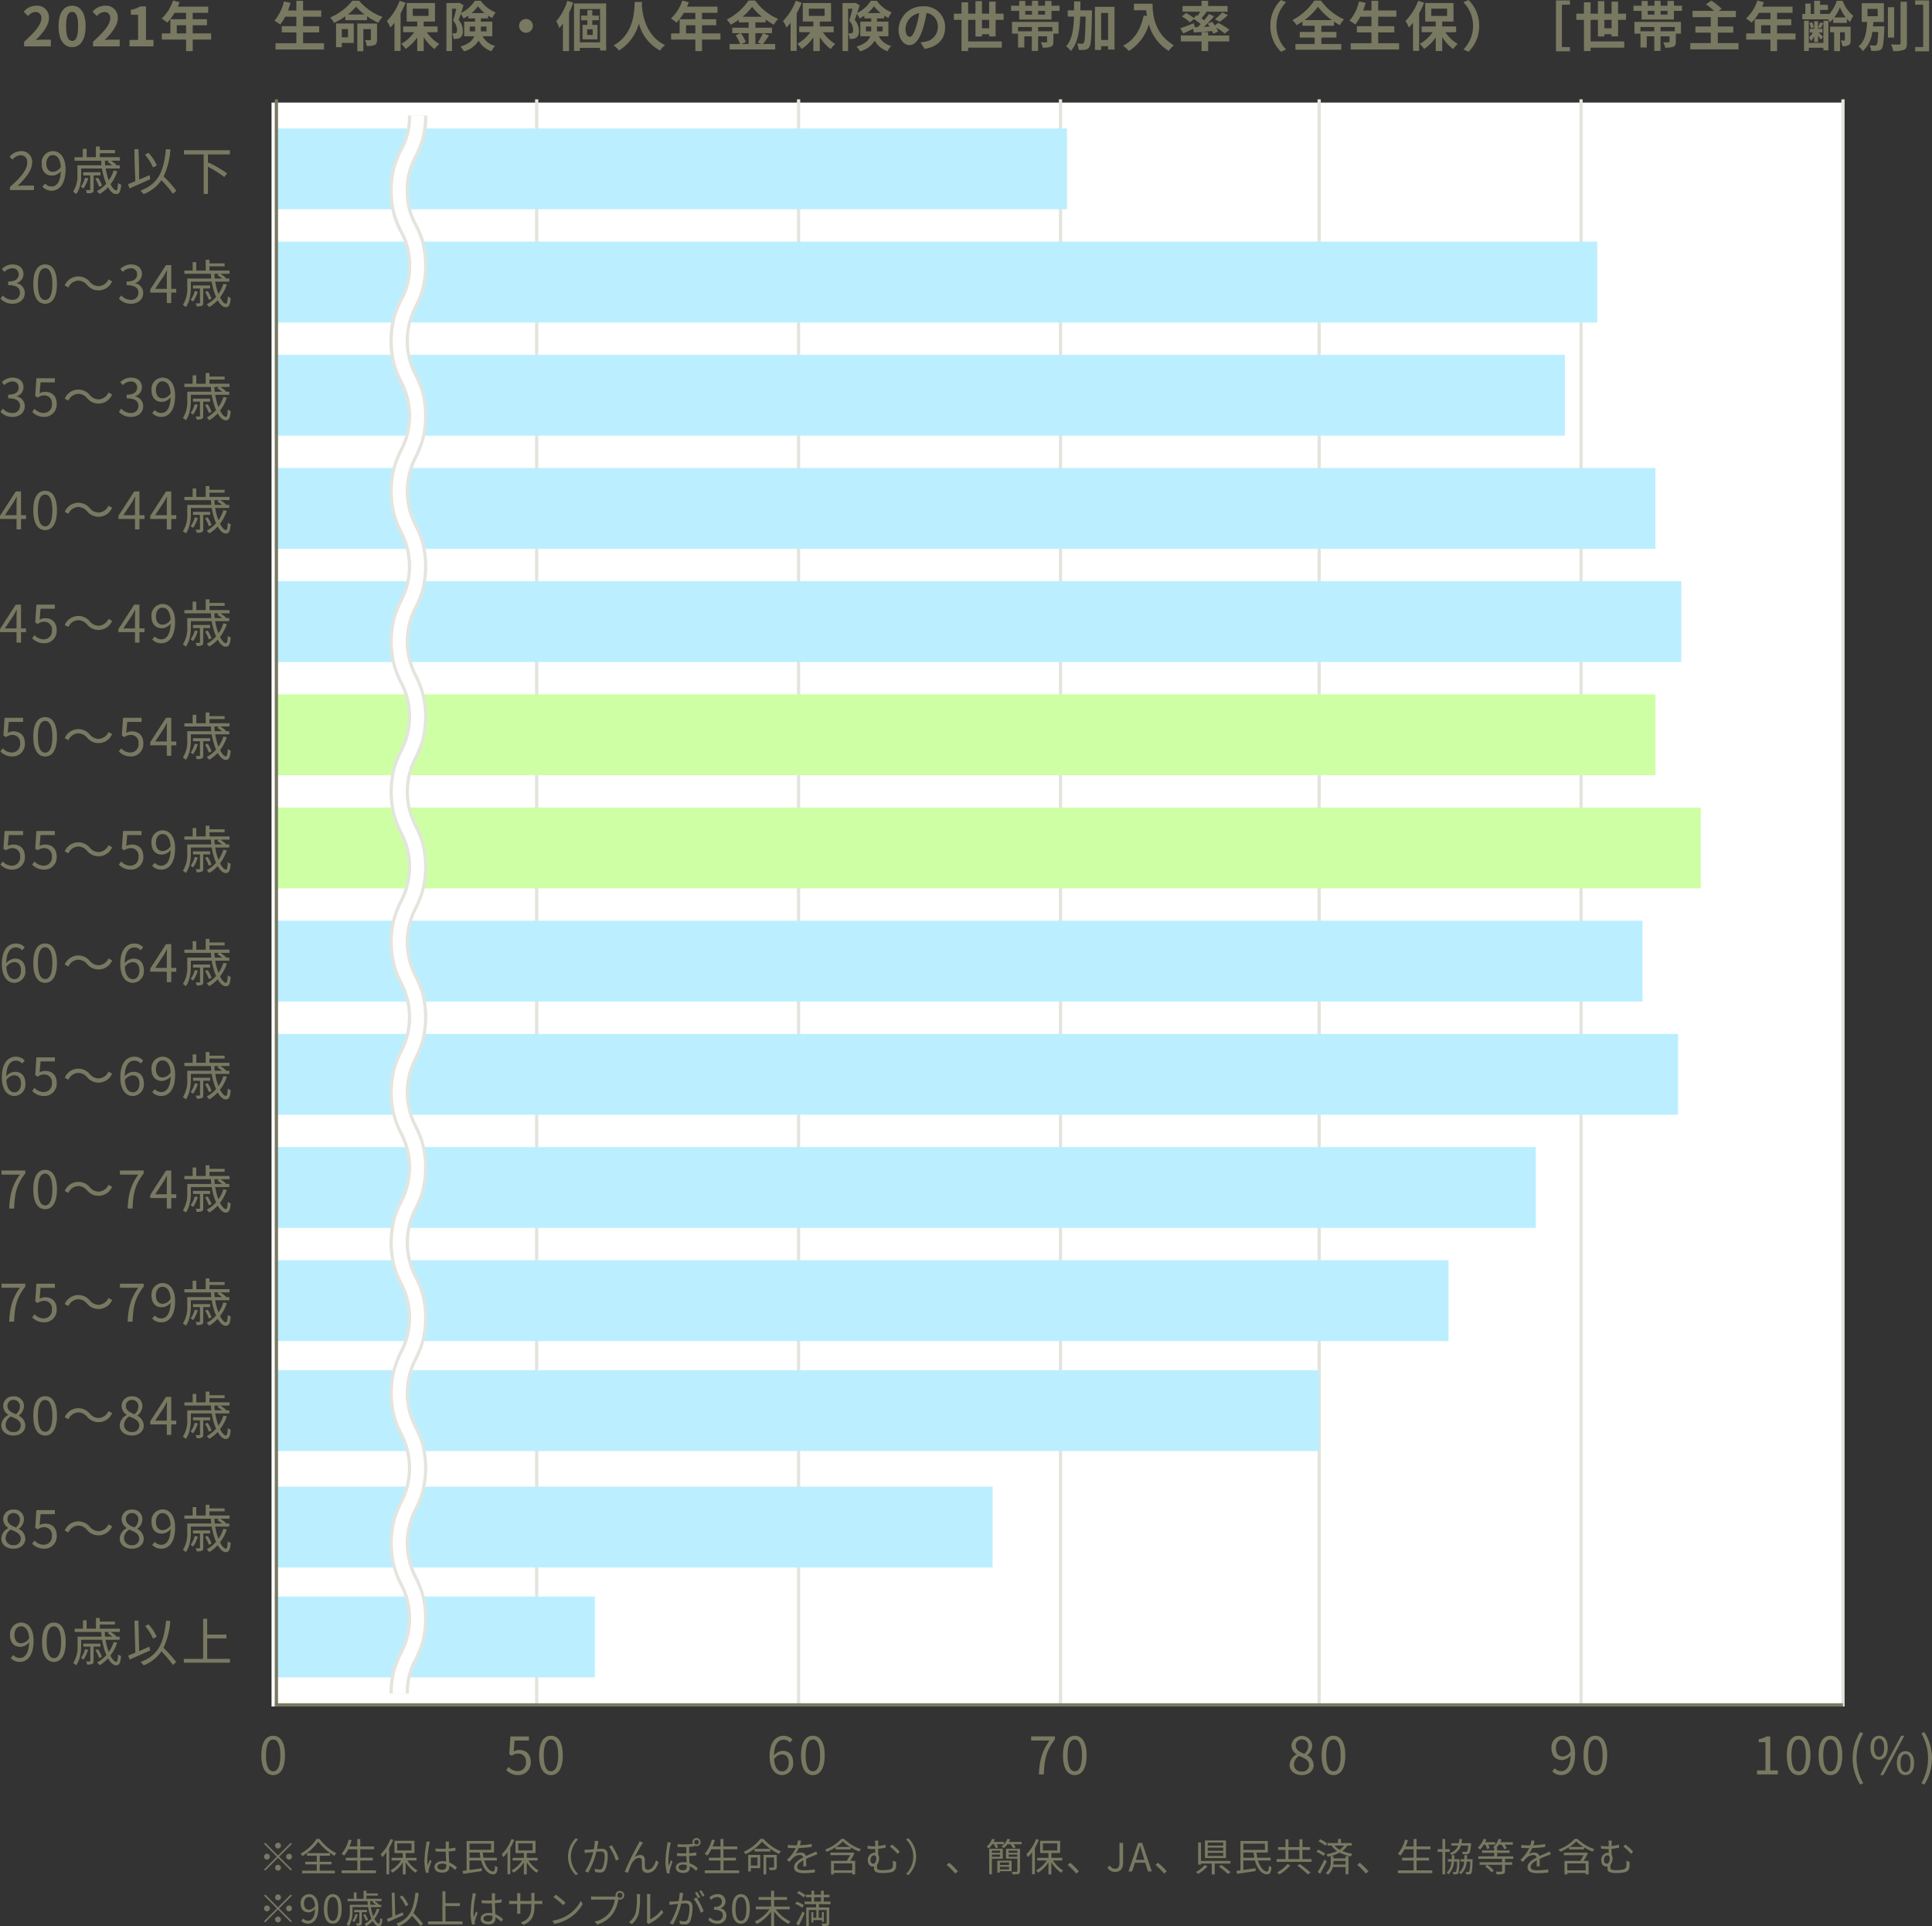 <svg xmlns="http://www.w3.org/2000/svg" width="597.512" height="595.68" viewBox="0 0 597.512 595.68"><rect x="0" y="0" width="597.512" height="595.68" fill="#333333" stroke="none"/><g transform="translate(-56 -77.04)"><g transform="translate(54.98 75.76)"><path d="M.693.573H8.959V-1.493H6.293c-.583,0-1.4.067-2.017.133,2.25-2.2,4.1-4.6,4.1-6.833a3.618,3.618,0,0,0-3.883-3.8A4.951,4.951,0,0,0,.576-10.127L1.909-8.793A3.227,3.227,0,0,1,4.176-10.06a1.762,1.762,0,0,1,1.85,2c0,1.9-1.983,4.217-5.333,7.217Zm14.85.233c2.517,0,4.167-2.2,4.167-6.45s-1.65-6.35-4.167-6.35-4.183,2.083-4.183,6.35C11.359-1.393,13.026.807,15.543.807Zm0-1.917c-1.067,0-1.867-1.067-1.867-4.533,0-3.45.8-4.45,1.867-4.45s1.85,1,1.85,4.45C17.393-2.177,16.609-1.11,15.543-1.11ZM21.993.573h8.267V-1.493H27.593c-.583,0-1.4.067-2.017.133,2.25-2.2,4.1-4.6,4.1-6.833a3.618,3.618,0,0,0-3.883-3.8,4.951,4.951,0,0,0-3.917,1.867l1.333,1.333a3.227,3.227,0,0,1,2.267-1.267,1.762,1.762,0,0,1,1.85,2c0,1.9-1.983,4.217-5.333,7.217Zm11.3,0h7.417V-1.41H38.393V-11.777H36.576a7.694,7.694,0,0,1-2.867,1.05V-9.21h2.233v7.8h-2.65Zm14.617-4V-5.96h2.883v2.533Zm10.633,0h-5.7V-5.96h4.4V-7.81h-4.4V-9.793h4.783V-11.71H48.209a10.641,10.641,0,0,0,.55-1.367l-2.017-.517a12.853,12.853,0,0,1-3.5,5.55A15.339,15.339,0,0,1,44.959-6.76a14.978,14.978,0,0,0,2.267-3.033h3.567V-7.81H45.926v4.383H43.293v1.9h7.5V2.04h2.05V-1.527h5.7ZM86.976-.393v-3.35h4.983V-5.66H86.976V-8.593h5.617v-1.933H86.976v-3H84.893v3H82.326c.283-.767.55-1.55.783-2.35l-2.05-.45a14.339,14.339,0,0,1-2.95,5.967,15.761,15.761,0,0,1,1.783,1.183,13.736,13.736,0,0,0,1.55-2.417h3.45V-5.66H80.376v1.917h4.517v3.35H78.459v1.95H93.443V-.393Zm13.883-4.383v2.55H98.943v-2.55Zm1.783-1.717H97.176V.84h1.767V-.493h3.7Zm7.2.017h-6.1V2.09h1.867V-4.76h2.333v3.2c0,.183-.067.233-.283.25-.183,0-.883,0-1.517-.033a7.693,7.693,0,0,1,.533,1.8,5.627,5.627,0,0,0,2.45-.317c.567-.283.717-.8.717-1.65Zm-9.05-2.8a14.991,14.991,0,0,0,2.55-2.433,15.889,15.889,0,0,0,2.65,2.433Zm1.433-4.267a17.688,17.688,0,0,1-6.883,5.2,9.223,9.223,0,0,1,1.217,1.667,22.735,22.735,0,0,0,3.483-2.05V-7.51h6.7V-8.727a24.987,24.987,0,0,0,3.483,2.017,10.479,10.479,0,0,1,1.317-1.817,16.844,16.844,0,0,1-7.25-5.017Zm14.617.033a17.576,17.576,0,0,1-3.933,6.233,13.248,13.248,0,0,1,1.067,2.033,18.993,18.993,0,0,0,1.267-1.483V1.99h1.883V-9.627a27.868,27.868,0,0,0,1.55-3.283Zm4.05,2.433h4.883v2.233h-4.883Zm7.683,7.283v-1.8h-4.3v-1.5h3.483v-5.733h-8.75v5.733h3.267v1.5h-4.367v1.8h3.417a11.973,11.973,0,0,1-4.017,3.6,8.185,8.185,0,0,1,1.367,1.583,13.365,13.365,0,0,0,3.6-3.583V2.023h2v-4.3a13.762,13.762,0,0,0,3.383,3.7,8.438,8.438,0,0,1,1.4-1.583,12.543,12.543,0,0,1-3.817-3.633Zm9.95-.267v-1.5h1.65v1.05a4.059,4.059,0,0,1-.017.45Zm5.183-1.5v1.5h-1.75v-1.5Zm-4.617-4.15a10.839,10.839,0,0,0,1.95-2.133,11.9,11.9,0,0,0,2.083,2.133Zm6.4,7.167V-7.06h-3.533V-8.077h2.233v-.867a11.763,11.763,0,0,0,1.3.75,11.241,11.241,0,0,1,1.017-1.733,10.517,10.517,0,0,1-4.617-3.6h-1.8a10.494,10.494,0,0,1-4.25,3.767c.267-.817.533-1.65.75-2.383l-1.317-.767-.283.083h-3.683V2.023h1.717V-11.06h1.35c-.283,1.15-.65,2.633-1,3.7a4.285,4.285,0,0,1,1.217,2.85c0,.483-.083.8-.283.95a.867.867,0,0,1-.483.117,4.085,4.085,0,0,1-.767-.017,3.92,3.92,0,0,1,.433,1.733,6.03,6.03,0,0,0,1.133-.05,2.224,2.224,0,0,0,.967-.333,2.4,2.4,0,0,0,.767-2.133,4.871,4.871,0,0,0-1.283-3.333c.217-.567.45-1.25.683-1.933a9.229,9.229,0,0,1,.817,1.467,12.412,12.412,0,0,0,1.483-.883v.85h2.117V-7.06h-3.367v4.517h3.083c-.45,1.233-1.567,2.367-4.25,3.183a6.94,6.94,0,0,1,1.05,1.467,7.247,7.247,0,0,0,4.567-3.317,7,7,0,0,0,4,3.3A4.713,4.713,0,0,1,146.393.44a5.775,5.775,0,0,1-3.883-2.983Zm10.417-5.35a2.148,2.148,0,0,0-2.133,2.133,2.148,2.148,0,0,0,2.133,2.133,2.148,2.148,0,0,0,2.133-2.133A2.148,2.148,0,0,0,155.909-7.893Zm12.783-5.617a17.628,17.628,0,0,1-3.4,6.3,14,14,0,0,1,.933,2.15,17.1,17.1,0,0,0,1.117-1.433V2.04h1.883V-9.777a31.679,31.679,0,0,0,1.3-3.167Zm7.85,10.567h-1.7v-1.75h1.7Zm1.9-4.55V-8.927h-2.017v-1.7h-1.533v1.7h-1.917v1.433h1.917V-6.06h-1.483v4.467h4.617V-6.06h-1.6V-7.493ZM172.559-.677v-10.3h6.267v10.3Zm-1.8-12.017v14.7h1.8V1.04h6.267v.817h1.883v-14.55Zm18.767-.467c-.117,2.2.117,9.767-6.533,13.45a6.946,6.946,0,0,1,1.667,1.583,14.232,14.232,0,0,0,6.167-8.367,13.217,13.217,0,0,0,6.567,8.367A6.515,6.515,0,0,1,198.926.19c-6.217-2.917-7.05-10.1-7.183-12.4.017-.35.033-.683.05-.95Zm15.883,9.733V-5.96h2.883v2.533Zm10.633,0h-5.7V-5.96h4.4V-7.81h-4.4V-9.793h4.783V-11.71h-9.417a10.641,10.641,0,0,0,.55-1.367l-2.017-.517a12.853,12.853,0,0,1-3.5,5.55,15.338,15.338,0,0,1,1.717,1.283,14.978,14.978,0,0,0,2.267-3.033h3.567V-7.81h-4.867v4.383h-2.633v1.9h7.5V2.04h2.05V-1.527h5.7Zm8.733-.067V-.16h-2.25l1.367-.583a11.244,11.244,0,0,0-1.533-2.75Zm-1.883-5.083a17.386,17.386,0,0,0,2.95-3.083,17.783,17.783,0,0,0,3.067,3.083Zm6.283,5.083A17.311,17.311,0,0,1,227.593-.61l1.083.45h-1.817V-3.493h5.133v-1.7h-5.133v-1.65h3.183V-7.71a21.067,21.067,0,0,0,2.533,1.583,9.311,9.311,0,0,1,1.317-1.783,17.029,17.029,0,0,1-7.117-5.683h-2.05a17.774,17.774,0,0,1-6.733,5.883,7.769,7.769,0,0,1,1.233,1.6,21.3,21.3,0,0,0,2.483-1.55v.817h3.067v1.65h-5.067v1.7h2.55l-1.517.65A11.45,11.45,0,0,1,222.126-.16h-3.25v1.7h14.1V-.16h-3.767c.583-.7,1.233-1.717,1.867-2.633ZM239.343-13.51a17.577,17.577,0,0,1-3.933,6.233,13.249,13.249,0,0,1,1.067,2.033,18.991,18.991,0,0,0,1.267-1.483V1.99h1.883V-9.627a27.867,27.867,0,0,0,1.55-3.283Zm4.05,2.433h4.883v2.233h-4.883Zm7.683,7.283v-1.8h-4.3v-1.5h3.483v-5.733h-8.75v5.733h3.267v1.5h-4.367v1.8h3.417a11.973,11.973,0,0,1-4.017,3.6,8.185,8.185,0,0,1,1.367,1.583,13.365,13.365,0,0,0,3.6-3.583V2.023h2v-4.3a13.762,13.762,0,0,0,3.383,3.7,8.437,8.437,0,0,1,1.4-1.583,12.543,12.543,0,0,1-3.817-3.633Zm9.95-.267v-1.5h1.65v1.05a4.062,4.062,0,0,1-.017.45Zm5.183-1.5v1.5h-1.75v-1.5Zm-4.617-4.15a10.838,10.838,0,0,0,1.95-2.133,11.9,11.9,0,0,0,2.083,2.133Zm6.4,7.167V-7.06h-3.533V-8.077h2.233v-.867a11.758,11.758,0,0,0,1.3.75,11.243,11.243,0,0,1,1.017-1.733,10.517,10.517,0,0,1-4.617-3.6h-1.8a10.494,10.494,0,0,1-4.25,3.767c.267-.817.533-1.65.75-2.383l-1.317-.767-.283.083h-3.683V2.023h1.717V-11.06h1.35c-.283,1.15-.65,2.633-1,3.7a4.285,4.285,0,0,1,1.217,2.85c0,.483-.083.8-.283.95a.867.867,0,0,1-.483.117,4.085,4.085,0,0,1-.767-.017,3.92,3.92,0,0,1,.433,1.733,6.03,6.03,0,0,0,1.133-.05,2.224,2.224,0,0,0,.967-.333,2.4,2.4,0,0,0,.767-2.133,4.871,4.871,0,0,0-1.283-3.333c.217-.567.45-1.25.683-1.933a9.229,9.229,0,0,1,.817,1.467,12.413,12.413,0,0,0,1.483-.883v.85h2.117V-7.06h-3.367v4.517h3.083c-.45,1.233-1.567,2.367-4.25,3.183a6.942,6.942,0,0,1,1.05,1.467,7.247,7.247,0,0,0,4.567-3.317,7,7,0,0,0,4,3.3A4.712,4.712,0,0,1,268.893.44a5.775,5.775,0,0,1-3.883-2.983Zm17.533-2.75a6.347,6.347,0,0,0-6.733-6.5,7.405,7.405,0,0,0-7.65,7.133c0,2.817,1.533,4.85,3.383,4.85,1.817,0,3.25-2.067,4.25-5.433a33.7,33.7,0,0,0,1-4.517,4.12,4.12,0,0,1,3.5,4.4,4.523,4.523,0,0,1-3.8,4.467,12.818,12.818,0,0,1-1.55.267l1.25,1.983C283.376.707,285.526-1.777,285.526-5.293Zm-12.25.417a5.246,5.246,0,0,1,4.233-4.833,25.012,25.012,0,0,1-.883,4.033c-.683,2.25-1.333,3.3-2.033,3.3C273.943-2.377,273.276-3.193,273.276-4.877Zm23.65-.133V-7.627h2.233V-5.01Zm4.233,2.517V-7.627h2.467V-9.543h-2.467v-3.7h-2v3.7h-2.233V-13.41h-2v3.867h-2.267v-3.5h-2.05v3.5h-2.367v1.917h2.367v9.65h2.05V.973h10.4V-.943h-10.4V-7.627h2.267v5.15h2V-3.16h2.233v.667Zm17.55-1.6h-4.417V-5.41h4.417Zm-12.483.733h1.85V-5.41h4.283v1.317h-4.267V.923h1.933v-3.45h2.333V1.99h1.933V-2.527h2.783V-.91c0,.183-.067.233-.3.25-.2,0-.983,0-1.65-.033a6.237,6.237,0,0,1,.617,1.667,6.643,6.643,0,0,0,2.5-.283c.617-.267.783-.717.783-1.567V-3.36h1.583V-6.993H306.226Zm10.217-5.883h-2.133v-1.15h2.133Zm-6.117-1.15h2.083v1.15h-2.083Zm8.1-1.6V-13.46h-1.983v1.467h-2.133v-1.533h-1.9v1.533h-2.083V-13.46h-1.883v1.467h-2.517v1.6h2.517v2.667h9.983v-2.667h2.5v-1.6Zm8.933,1.433c.017-.9.017-1.817.017-2.75h-1.95c0,.95,0,1.867-.017,2.75h-1.95v1.933h1.933c-.117,3.9-.567,7.083-2.433,9.2a5.222,5.222,0,0,1,1.45,1.45c2.15-2.467,2.733-6.2,2.9-10.65h1.683c-.1,5.567-.233,7.633-.55,8.083a.6.6,0,0,1-.567.3c-.317,0-.917-.017-1.583-.067a4.779,4.779,0,0,1,.567,1.983,9.392,9.392,0,0,0,2.017-.067,1.774,1.774,0,0,0,1.283-.85c.517-.767.633-3.317.783-10.417.017-.25.017-.9.017-.9Zm6.433,9.167v-8.35h2.15v8.35Zm-1.917-10.25V1.673h1.917V.523h2.15V1.557h1.983v-13.2Zm12.05-.967v2.017h3.8c.05.567.117,1.167.233,1.8l-1.017-.183c-.917,4.383-2.9,7.6-6.367,9.35a15.83,15.83,0,0,1,1.817,1.617,14.422,14.422,0,0,0,6.15-8.233,14.083,14.083,0,0,0,6.133,8.217,10.67,10.67,0,0,1,1.6-1.733c-6.133-3.617-6.583-9.7-6.583-12.85Zm18.817,7.267-.3-1.233c-1.533.6-3.133,1.217-4.183,1.55l.933,1.6c.9-.4,2-.917,3.05-1.433l.2,1.15c1.6-.117,3.633-.267,5.65-.45a6.455,6.455,0,0,1,.35.833l1.5-.667a6.886,6.886,0,0,0-.567-1.2,18.389,18.389,0,0,1,2.65,1.817l1.433-1.183a21.179,21.179,0,0,0-3.483-2.133l-1.017.817c-.267-.4-.567-.8-.833-1.15l-1.4.583c.2.283.417.583.6.9l-1.717.083a40.518,40.518,0,0,0,3.1-3.25l-1.55-.717c-.417.6-.95,1.267-1.517,1.95-.25-.2-.533-.4-.833-.617.483-.567,1.033-1.25,1.55-1.917l-.367-.133h6.9V-11.91h-6.017v-1.617h-2.033v1.617h-5.867v1.767h5.45c-.233.417-.517.883-.783,1.283l-.4-.233-.767.917a16.621,16.621,0,0,0-2.4-1.583l-1.317,1.083a13.132,13.132,0,0,1,2.5,1.833l1.217-1.033a22.923,22.923,0,0,1,2.1,1.567c-.317.317-.633.633-.95.933Zm7.7-1.683a24.594,24.594,0,0,0,2.567-2.05l-1.767-.85a15.142,15.142,0,0,1-2.25,2.117Zm-3.567,3.183h-2.033v1.067h-6.4V-.943h6.4V2.023h2.033V-.943h6.533V-2.777h-6.533Zm19.25-1.917a10.983,10.983,0,0,0,3.283,8l1.583-.7a10.354,10.354,0,0,1-2.983-7.3,10.354,10.354,0,0,1,2.983-7.3l-1.583-.7A10.983,10.983,0,0,0,386.126-5.76Zm10.55-1.783a19.2,19.2,0,0,0,4.167-4.133,20.086,20.086,0,0,0,4.3,4.133Zm5.217,5.4h4.667V-3.877h-4.667V-5.793h3.9v-1.3a21.13,21.13,0,0,0,1.8,1.117,9.654,9.654,0,0,1,1.317-1.783,17.614,17.614,0,0,1-7.133-5.833h-2.05a18.188,18.188,0,0,1-6.767,6.033,7.324,7.324,0,0,1,1.25,1.6,21.327,21.327,0,0,0,1.85-1.15v1.317h3.767v1.917h-4.617v1.733h4.617V-.16h-5.95V1.623h14.183V-.16h-6.167Zm17.583,1.75v-3.35h4.983V-5.66h-4.983V-8.593h5.617v-1.933h-5.617v-3h-2.083v3h-2.567c.283-.767.55-1.55.783-2.35l-2.05-.45a14.339,14.339,0,0,1-2.95,5.967,15.76,15.76,0,0,1,1.783,1.183,13.738,13.738,0,0,0,1.55-2.417h3.45V-5.66h-4.517v1.917h4.517v3.35h-6.433v1.95h14.983V-.393ZM431.843-13.51a17.576,17.576,0,0,1-3.933,6.233,13.246,13.246,0,0,1,1.067,2.033,18.994,18.994,0,0,0,1.267-1.483V1.99h1.883V-9.627a27.864,27.864,0,0,0,1.55-3.283Zm4.05,2.433h4.883v2.233h-4.883Zm7.683,7.283v-1.8h-4.3v-1.5h3.483v-5.733h-8.75v5.733h3.267v1.5h-4.367v1.8h3.417a11.973,11.973,0,0,1-4.017,3.6,8.185,8.185,0,0,1,1.367,1.583,13.365,13.365,0,0,0,3.6-3.583V2.023h2v-4.3a13.763,13.763,0,0,0,3.383,3.7,8.438,8.438,0,0,1,1.4-1.583,12.543,12.543,0,0,1-3.817-3.633Zm7.117-1.967a10.983,10.983,0,0,0-3.283-8l-1.583.7a10.354,10.354,0,0,1,2.983,7.3,10.354,10.354,0,0,1-2.983,7.3l1.583.7A10.983,10.983,0,0,0,450.693-5.76Zm23.767-7.867V2.107h4.317V.79h-2.483v-13.1h2.483v-1.317ZM489.426-5.01V-7.627h2.233V-5.01Zm4.233,2.517V-7.627h2.467V-9.543h-2.467v-3.7h-2v3.7h-2.233V-13.41h-2v3.867h-2.267v-3.5h-2.05v3.5h-2.367v1.917h2.367v9.65h2.05V.973h10.4V-.943h-10.4V-7.627h2.267v5.15h2V-3.16h2.233v.667Zm17.55-1.6h-4.417V-5.41h4.417Zm-12.483.733h1.85V-5.41h4.283v1.317h-4.267V.923h1.933v-3.45h2.333V1.99h1.933V-2.527h2.783V-.91c0,.183-.067.233-.3.25-.2,0-.983,0-1.65-.033a6.237,6.237,0,0,1,.617,1.667,6.643,6.643,0,0,0,2.5-.283c.617-.267.783-.717.783-1.567V-3.36h1.583V-6.993H498.726Zm10.217-5.883h-2.133v-1.15h2.133Zm-6.117-1.15h2.083v1.15h-2.083Zm8.1-1.6V-13.46h-1.983v1.467h-2.133v-1.533h-1.9v1.533h-2.083V-13.46h-1.883v1.467h-2.517v1.6h2.517v2.667h9.983v-2.667h2.5v-1.6ZM524.509-.443V-3.66h4.783V-5.577h-4.783V-8.46h5.583v-1.933h-5.283l.883-.65a18.926,18.926,0,0,0-3.2-2.517l-1.633,1.133a24.628,24.628,0,0,1,2.5,2.033h-6.667V-8.46h5.633v2.883h-4.75V-3.66h4.75V-.443h-6.333v1.95h14.917V-.443Zm13.4-2.983V-5.96h2.883v2.533Zm10.633,0h-5.7V-5.96h4.4V-7.81h-4.4V-9.793h4.783V-11.71h-9.417a10.643,10.643,0,0,0,.55-1.367l-2.017-.517a12.854,12.854,0,0,1-3.5,5.55,15.34,15.34,0,0,1,1.717,1.283,14.977,14.977,0,0,0,2.267-3.033h3.567V-7.81h-4.867v4.383h-2.633v1.9h7.5V2.04h2.05V-1.527h5.7Zm8.633,2.933h-4.533V-7.36h-1.467V2.007h1.467v-1h4.533v.8h1.533V-7.36h-1.533Zm-2.85-.25h1.167v-1.95c.333.433.7.9.867,1.183l.717-.833c-.217-.233-.95-.95-1.383-1.367h1.183V-4.86h-1.383V-7.193h-1.167V-4.86h-1.4v1.15h.967a4.823,4.823,0,0,1-1.167,1.467,6.508,6.508,0,0,1,.517,1.217,5.223,5.223,0,0,0,1.083-1.533Zm-.1-4.583a6.807,6.807,0,0,0-.55-1.567l-.883.267a6.982,6.982,0,0,1,.5,1.6Zm1.917-1.517a10.277,10.277,0,0,1-.633,1.567l.817.233c.233-.4.5-.933.783-1.517Zm4.383-1.533a14.358,14.358,0,0,0,1.75-3.1,13.91,13.91,0,0,0,1.8,3.1Zm-.333,1.683h4.233V-7.96a7.174,7.174,0,0,0,1.017,1,10.526,10.526,0,0,1,.967-1.883,11.368,11.368,0,0,1-3.317-4.683h-1.783a12.745,12.745,0,0,1-2.333,4.183V-9.46h-2.833v-1.233h2.417V-12.26h-2.417v-1.267h-1.833V-9.46h-1.067v-3.2h-1.667v3.2h-.933v1.667h8.033a8.411,8.411,0,0,1,.417.917,7.616,7.616,0,0,0,1.1-1.1Zm5.4,1.183h-6.35v1.717h1.233V2.04h1.833V-3.793h1.5v2.367c0,.133-.05.2-.2.2s-.633,0-1.083-.017a7.214,7.214,0,0,1,.533,1.767A3.669,3.669,0,0,0,564.993.19c.5-.317.6-.8.6-1.583Zm5.217-5.517h3.133v2.283h-3.133Zm1.7,5.417c.033-.45.067-.917.1-1.367h3.25v-5.8h-6.85v5.8h1.667c-.133,2.767-.467,5.767-2.65,7.567a5.207,5.207,0,0,1,1.317,1.45,9.455,9.455,0,0,0,2.933-5.917h1.85c-.117,2.633-.267,3.7-.517,3.983a.6.6,0,0,1-.55.217A13.429,13.429,0,0,1,571.426.24a4.065,4.065,0,0,1,.5,1.717,12.3,12.3,0,0,0,2.017-.05,1.744,1.744,0,0,0,1.25-.617c.45-.567.633-2.167.8-6.183,0-.233.017-.717.017-.717Zm6.533-5.917h-1.933v9.383h1.933Zm1.983-1.683V-.377c0,.3-.133.4-.45.4-.35,0-1.417,0-2.5-.033a7.244,7.244,0,0,1,.683,2.05,8.853,8.853,0,0,0,3.317-.383c.683-.317.917-.867.917-2.033V-13.21Zm8.833-.417V2.107h-4.317V.79h2.483v-13.1h-2.483v-1.317Z" transform="translate(7.782 15.04)" fill="#797962"/><rect width="486" height="496" transform="translate(85 33)" fill="#fff"/><path d="M167.5,529h-1V32h1Z" fill="#e4e4de"/><path d="M248.5,529h-1V32h1Z" fill="#e4e4de"/><path d="M329.5,529h-1V32h1Z" fill="#e4e4de"/><path d="M409.5,529h-1V32h1Z" fill="#e4e4de"/><path d="M490.5,529h-1V32h1Z" fill="#e4e4de"/><path d="M571.5,529h-1V32h1Z" fill="#e4e4de"/><path d="M4.114,60H11.49V58.736H8.242c-.592,0-1.312.064-1.92.112,2.752-2.608,4.592-4.992,4.592-7.328a3.218,3.218,0,0,0-3.408-3.472A4.486,4.486,0,0,0,4.05,49.776l.848.832a3.284,3.284,0,0,1,2.432-1.36,2.062,2.062,0,0,1,2.16,2.32c0,2.016-1.7,4.352-5.376,7.568Zm11.211-8.144c0-1.6.864-2.656,1.984-2.656,1.5,0,2.4,1.28,2.56,3.7a3.074,3.074,0,0,1-2.448,1.568C16.029,54.464,15.325,53.44,15.325,51.856Zm1.664,8.352c2.208,0,4.256-1.824,4.256-6.576,0-3.728-1.68-5.584-3.936-5.584a3.522,3.522,0,0,0-3.36,3.808c0,2.432,1.28,3.7,3.232,3.7a3.649,3.649,0,0,0,2.7-1.44c-.112,3.632-1.424,4.88-2.944,4.88a2.587,2.587,0,0,1-1.952-.9l-.816.912A3.732,3.732,0,0,0,16.989,60.208Zm10.347-3.952a7.949,7.949,0,0,1-1.28,2.752,4.934,4.934,0,0,1,.768.512,10.407,10.407,0,0,0,1.44-3.056Zm4.752-.768V54.56h-5.3v.928h2.16v4.4c0,.144-.032.176-.192.192-.144.016-.592.016-1.152,0a3.327,3.327,0,0,1,.336.944,3.775,3.775,0,0,0,1.584-.192c.352-.16.432-.432.432-.944v-4.4Zm.432,3.168a10.081,10.081,0,0,0-1.2-2.384l-.8.3a10.755,10.755,0,0,1,1.168,2.432Zm2.32-7.712-.512.4A13.832,13.832,0,0,1,35.8,52.416H33.528c-.064-.48-.1-.976-.128-1.472Zm1.344,3.1a10.991,10.991,0,0,1-1.52,3.1,18.423,18.423,0,0,1-1.008-3.776h4.352v-.96H36.824l.16-.16a10.438,10.438,0,0,0-1.776-1.312h2.88v-.992H31.88V48.64h4.688v-.9H31.88v-1.12H30.712v3.328H27.8V47.344H26.68v2.608H24.12v.992h8.208c.016.5.064.992.128,1.472h-7.44v2.672a9.379,9.379,0,0,1-1.344,5.472,5.426,5.426,0,0,1,.9.7c1.3-1.76,1.552-4.336,1.552-6.16V53.376h6.464a20.473,20.473,0,0,0,1.344,4.736,11.565,11.565,0,0,1-2.9,2.3,5.574,5.574,0,0,1,.8.832A11.872,11.872,0,0,0,34.44,59.12c.752,1.344,1.632,2.16,2.48,2.16.96,0,1.36-.64,1.536-2.864a2.817,2.817,0,0,1-.9-.512c-.064,1.616-.224,2.3-.56,2.3-.544,0-1.216-.72-1.84-1.952a13.113,13.113,0,0,0,2.1-3.984Zm13.3-1.632a15.148,15.148,0,0,0-2.528-3.824L45.9,49.12a15.716,15.716,0,0,1,2.464,3.9Zm-2.272,3.1c-1.056.448-2.128.912-3.152,1.344l-.24-9.44-1.216.048.272,9.888c-.832.352-1.584.656-2.208.9l.432,1.232c1.76-.768,4.176-1.824,6.384-2.832Zm8.3,4.736a40.946,40.946,0,0,0-3.936-4.4,23.682,23.682,0,0,0,2.112-8.288l-1.3-.128c-.7,6.912-2.4,10.784-7.888,12.8a6.873,6.873,0,0,1,.944,1.024,11.549,11.549,0,0,0,5.488-4.32,39.316,39.316,0,0,1,3.584,4.224Zm16.56-11.28V47.792H57.944v1.184h6.112V61.2H65.32V52.784a36.478,36.478,0,0,1,5.056,3.184l.832-1.072a39.531,39.531,0,0,0-5.68-3.312l-.208.24V48.976Z" fill="#797962"/><path d="M4.114,60H11.49V58.736H8.242c-.592,0-1.312.064-1.92.112,2.752-2.608,4.592-4.992,4.592-7.328a3.218,3.218,0,0,0-3.408-3.472A4.486,4.486,0,0,0,4.05,49.776l.848.832a3.284,3.284,0,0,1,2.432-1.36,2.062,2.062,0,0,1,2.16,2.32c0,2.016-1.7,4.352-5.376,7.568Zm11.211-8.144c0-1.6.864-2.656,1.984-2.656,1.5,0,2.4,1.28,2.56,3.7a3.074,3.074,0,0,1-2.448,1.568C16.029,54.464,15.325,53.44,15.325,51.856Zm1.664,8.352c2.208,0,4.256-1.824,4.256-6.576,0-3.728-1.68-5.584-3.936-5.584a3.522,3.522,0,0,0-3.36,3.808c0,2.432,1.28,3.7,3.232,3.7a3.649,3.649,0,0,0,2.7-1.44c-.112,3.632-1.424,4.88-2.944,4.88a2.587,2.587,0,0,1-1.952-.9l-.816.912A3.732,3.732,0,0,0,16.989,60.208Zm10.347-3.952a7.949,7.949,0,0,1-1.28,2.752,4.934,4.934,0,0,1,.768.512,10.407,10.407,0,0,0,1.44-3.056Zm4.752-.768V54.56h-5.3v.928h2.16v4.4c0,.144-.032.176-.192.192-.144.016-.592.016-1.152,0a3.327,3.327,0,0,1,.336.944,3.775,3.775,0,0,0,1.584-.192c.352-.16.432-.432.432-.944v-4.4Zm.432,3.168a10.081,10.081,0,0,0-1.2-2.384l-.8.3a10.755,10.755,0,0,1,1.168,2.432Zm2.32-7.712-.512.4A13.832,13.832,0,0,1,35.8,52.416H33.528c-.064-.48-.1-.976-.128-1.472Zm1.344,3.1a10.991,10.991,0,0,1-1.52,3.1,18.423,18.423,0,0,1-1.008-3.776h4.352v-.96H36.824l.16-.16a10.438,10.438,0,0,0-1.776-1.312h2.88v-.992H31.88V48.64h4.688v-.9H31.88v-1.12H30.712v3.328H27.8V47.344H26.68v2.608H24.12v.992h8.208c.016.5.064.992.128,1.472h-7.44v2.672a9.379,9.379,0,0,1-1.344,5.472,5.426,5.426,0,0,1,.9.7c1.3-1.76,1.552-4.336,1.552-6.16V53.376h6.464a20.473,20.473,0,0,0,1.344,4.736,11.565,11.565,0,0,1-2.9,2.3,5.574,5.574,0,0,1,.8.832A11.872,11.872,0,0,0,34.44,59.12c.752,1.344,1.632,2.16,2.48,2.16.96,0,1.36-.64,1.536-2.864a2.817,2.817,0,0,1-.9-.512c-.064,1.616-.224,2.3-.56,2.3-.544,0-1.216-.72-1.84-1.952a13.113,13.113,0,0,0,2.1-3.984Zm13.3-1.632a15.148,15.148,0,0,0-2.528-3.824L45.9,49.12a15.716,15.716,0,0,1,2.464,3.9Zm-2.272,3.1c-1.056.448-2.128.912-3.152,1.344l-.24-9.44-1.216.048.272,9.888c-.832.352-1.584.656-2.208.9l.432,1.232c1.76-.768,4.176-1.824,6.384-2.832Zm8.3,4.736a40.946,40.946,0,0,0-3.936-4.4,23.682,23.682,0,0,0,2.112-8.288l-1.3-.128c-.7,6.912-2.4,10.784-7.888,12.8a6.873,6.873,0,0,1,.944,1.024,11.549,11.549,0,0,0,5.488-4.32,39.316,39.316,0,0,1,3.584,4.224Zm16.56-11.28V47.792H57.944v1.184h6.112V61.2H65.32V52.784a36.478,36.478,0,0,1,5.056,3.184l.832-1.072a39.531,39.531,0,0,0-5.68-3.312l-.208.24V48.976Z" fill="#797962"/><path d="M4.924,95.208c2.08,0,3.76-1.248,3.76-3.344A3.017,3.017,0,0,0,6.2,88.888v-.064a2.929,2.929,0,0,0,2.08-2.832c0-1.856-1.44-2.944-3.408-2.944A4.7,4.7,0,0,0,1.6,84.456l.784.928a3.424,3.424,0,0,1,2.432-1.136A1.8,1.8,0,0,1,6.8,86.1c0,1.264-.832,2.24-3.248,2.24v1.12c2.7,0,3.648.944,3.648,2.336a2.163,2.163,0,0,1-2.384,2.192A3.877,3.877,0,0,1,1.9,92.648l-.736.96A4.855,4.855,0,0,0,4.924,95.208Zm10.059,0c2.224,0,3.648-2.032,3.648-6.112,0-4.064-1.424-6.048-3.648-6.048-2.24,0-3.664,1.968-3.664,6.048S12.743,95.208,14.983,95.208Zm0-1.168c-1.344,0-2.24-1.488-2.24-4.944,0-3.424.9-4.88,2.24-4.88,1.328,0,2.224,1.456,2.224,4.88C17.207,92.552,16.311,94.04,14.983,94.04Zm12.939-4.672A4.567,4.567,0,0,0,35.7,88.28l-1.136-.608a3.529,3.529,0,0,1-3.024,2.112,3.694,3.694,0,0,1-2.72-1.312,4.567,4.567,0,0,0-7.776,1.088l1.136.608A3.529,3.529,0,0,1,25.2,88.056,3.667,3.667,0,0,1,27.922,89.368Zm13.632,5.84c2.08,0,3.76-1.248,3.76-3.344a3.017,3.017,0,0,0-2.48-2.976v-.064a2.929,2.929,0,0,0,2.08-2.832c0-1.856-1.44-2.944-3.408-2.944a4.7,4.7,0,0,0-3.28,1.408l.784.928a3.424,3.424,0,0,1,2.432-1.136A1.8,1.8,0,0,1,43.426,86.1c0,1.264-.832,2.24-3.248,2.24v1.12c2.7,0,3.648.944,3.648,2.336a2.163,2.163,0,0,1-2.384,2.192,3.877,3.877,0,0,1-2.912-1.344l-.736.96A4.855,4.855,0,0,0,41.554,95.208ZM49.005,90.6l2.672-4c.336-.576.656-1.152.944-1.728h.064c-.032.608-.08,1.552-.08,2.128v3.6ZM52.6,95h1.376V91.768h1.552V90.6H53.981V83.256H52.365l-4.88,7.552v.96H52.6Zm8.651-3.744a7.949,7.949,0,0,1-1.28,2.752,4.934,4.934,0,0,1,.768.512,10.407,10.407,0,0,0,1.44-3.056Zm4.752-.768V89.56h-5.3v.928h2.16v4.4c0,.144-.032.176-.192.192-.144.016-.592.016-1.152,0a3.327,3.327,0,0,1,.336.944,3.775,3.775,0,0,0,1.584-.192c.352-.16.432-.432.432-.944v-4.4Zm.432,3.168a10.081,10.081,0,0,0-1.2-2.384l-.8.3a10.755,10.755,0,0,1,1.168,2.432Zm2.32-7.712-.512.4a13.833,13.833,0,0,1,1.472,1.072H67.448c-.064-.48-.1-.976-.128-1.472Zm1.344,3.1a10.991,10.991,0,0,1-1.52,3.1,18.423,18.423,0,0,1-1.008-3.776h4.352v-.96H70.744l.16-.16a10.438,10.438,0,0,0-1.776-1.312h2.88v-.992H65.8V83.64h4.688v-.9H65.8v-1.12H64.632v3.328H61.72V82.344H60.6v2.608H58.04v.992h8.208c.016.5.064.992.128,1.472h-7.44v2.672a9.379,9.379,0,0,1-1.344,5.472,5.427,5.427,0,0,1,.9.7c1.3-1.76,1.552-4.336,1.552-6.16V88.376H66.5a20.473,20.473,0,0,0,1.344,4.736,11.565,11.565,0,0,1-2.9,2.3,5.574,5.574,0,0,1,.8.832A11.872,11.872,0,0,0,68.36,94.12c.752,1.344,1.632,2.16,2.48,2.16.96,0,1.36-.64,1.536-2.864a2.817,2.817,0,0,1-.9-.512c-.064,1.616-.224,2.3-.56,2.3-.544,0-1.216-.72-1.84-1.952a13.113,13.113,0,0,0,2.1-3.984Z" fill="#797962"/><path d="M4.924,130.208c2.08,0,3.76-1.248,3.76-3.344a3.017,3.017,0,0,0-2.48-2.976v-.064a2.929,2.929,0,0,0,2.08-2.832c0-1.856-1.44-2.944-3.408-2.944a4.7,4.7,0,0,0-3.28,1.408l.784.928a3.424,3.424,0,0,1,2.432-1.136A1.8,1.8,0,0,1,6.8,121.1c0,1.264-.832,2.24-3.248,2.24v1.12c2.7,0,3.648.944,3.648,2.336a2.163,2.163,0,0,1-2.384,2.192A3.877,3.877,0,0,1,1.9,127.648l-.736.96A4.855,4.855,0,0,0,4.924,130.208Zm9.787,0a3.809,3.809,0,0,0,3.84-4.032c0-2.576-1.584-3.728-3.536-3.728a3.411,3.411,0,0,0-1.744.464l.288-3.392h4.432v-1.264H12.279l-.368,5.5.784.48a3.191,3.191,0,0,1,1.952-.688,2.373,2.373,0,0,1,2.432,2.672,2.535,2.535,0,0,1-2.5,2.768,3.858,3.858,0,0,1-2.88-1.3l-.72.96A4.982,4.982,0,0,0,14.711,130.208Zm13.211-5.84A4.567,4.567,0,0,0,35.7,123.28l-1.136-.608a3.529,3.529,0,0,1-3.024,2.112,3.694,3.694,0,0,1-2.72-1.312,4.567,4.567,0,0,0-7.776,1.088l1.136.608a3.529,3.529,0,0,1,3.024-2.112A3.667,3.667,0,0,1,27.922,124.368Zm13.632,5.84c2.08,0,3.76-1.248,3.76-3.344a3.017,3.017,0,0,0-2.48-2.976v-.064a2.929,2.929,0,0,0,2.08-2.832c0-1.856-1.44-2.944-3.408-2.944a4.7,4.7,0,0,0-3.28,1.408l.784.928a3.424,3.424,0,0,1,2.432-1.136,1.8,1.8,0,0,1,1.984,1.856c0,1.264-.832,2.24-3.248,2.24v1.12c2.7,0,3.648.944,3.648,2.336a2.163,2.163,0,0,1-2.384,2.192,3.877,3.877,0,0,1-2.912-1.344l-.736.96A4.855,4.855,0,0,0,41.554,130.208Zm7.691-8.352c0-1.6.864-2.656,1.984-2.656,1.5,0,2.4,1.28,2.56,3.7a3.074,3.074,0,0,1-2.448,1.568C49.949,124.464,49.245,123.44,49.245,121.856Zm1.664,8.352c2.208,0,4.256-1.824,4.256-6.576,0-3.728-1.68-5.584-3.936-5.584a3.522,3.522,0,0,0-3.36,3.808c0,2.432,1.28,3.7,3.232,3.7a3.649,3.649,0,0,0,2.7-1.44c-.112,3.632-1.424,4.88-2.944,4.88a2.587,2.587,0,0,1-1.952-.9l-.816.912A3.732,3.732,0,0,0,50.909,130.208Zm10.347-3.952a7.949,7.949,0,0,1-1.28,2.752,4.933,4.933,0,0,1,.768.512,10.407,10.407,0,0,0,1.44-3.056Zm4.752-.768v-.928h-5.3v.928h2.16v4.4c0,.144-.032.176-.192.192-.144.016-.592.016-1.152,0a3.327,3.327,0,0,1,.336.944,3.775,3.775,0,0,0,1.584-.192c.352-.16.432-.432.432-.944v-4.4Zm.432,3.168a10.081,10.081,0,0,0-1.2-2.384l-.8.3a10.756,10.756,0,0,1,1.168,2.432Zm2.32-7.712-.512.4a13.833,13.833,0,0,1,1.472,1.072H67.448c-.064-.48-.1-.976-.128-1.472Zm1.344,3.1a10.991,10.991,0,0,1-1.52,3.1,18.423,18.423,0,0,1-1.008-3.776h4.352v-.96H70.744l.16-.16a10.438,10.438,0,0,0-1.776-1.312h2.88v-.992H65.8V118.64h4.688v-.9H65.8v-1.12H64.632v3.328H61.72v-2.608H60.6v2.608H58.04v.992h8.208c.016.5.064.992.128,1.472h-7.44v2.672a9.379,9.379,0,0,1-1.344,5.472,5.426,5.426,0,0,1,.9.7c1.3-1.76,1.552-4.336,1.552-6.16v-1.728H66.5a20.473,20.473,0,0,0,1.344,4.736,11.565,11.565,0,0,1-2.9,2.3,5.574,5.574,0,0,1,.8.832,11.872,11.872,0,0,0,2.608-2.128c.752,1.344,1.632,2.16,2.48,2.16.96,0,1.36-.64,1.536-2.864a2.817,2.817,0,0,1-.9-.512c-.064,1.616-.224,2.3-.56,2.3-.544,0-1.216-.72-1.84-1.952a13.113,13.113,0,0,0,2.1-3.984Z" fill="#797962"/><path d="M2.54,160.6l2.672-4c.336-.576.656-1.152.944-1.728H6.22c-.032.608-.08,1.552-.08,2.128v3.6Zm3.6,4.4H7.516v-3.232H9.068V160.6H7.516v-7.344H5.9l-4.88,7.552v.96H6.14Zm8.843.208c2.224,0,3.648-2.032,3.648-6.112,0-4.064-1.424-6.048-3.648-6.048-2.24,0-3.664,1.968-3.664,6.048S12.743,165.208,14.983,165.208Zm0-1.168c-1.344,0-2.24-1.488-2.24-4.944,0-3.424.9-4.88,2.24-4.88,1.328,0,2.224,1.456,2.224,4.88C17.207,162.552,16.311,164.04,14.983,164.04Zm12.939-4.672A4.567,4.567,0,0,0,35.7,158.28l-1.136-.608a3.529,3.529,0,0,1-3.024,2.112,3.694,3.694,0,0,1-2.72-1.312,4.567,4.567,0,0,0-7.776,1.088l1.136.608a3.53,3.53,0,0,1,3.024-2.112A3.667,3.667,0,0,1,27.922,159.368ZM39.17,160.6l2.672-4c.336-.576.656-1.152.944-1.728h.064c-.032.608-.08,1.552-.08,2.128v3.6Zm3.6,4.4h1.376v-3.232H45.7V160.6H44.146v-7.344H42.53l-4.88,7.552v.96h5.12Zm6.235-4.4,2.672-4c.336-.576.656-1.152.944-1.728h.064c-.032.608-.08,1.552-.08,2.128v3.6Zm3.6,4.4h1.376v-3.232h1.552V160.6H53.981v-7.344H52.365l-4.88,7.552v.96H52.6Zm8.651-3.744a7.949,7.949,0,0,1-1.28,2.752,4.933,4.933,0,0,1,.768.512,10.407,10.407,0,0,0,1.44-3.056Zm4.752-.768v-.928h-5.3v.928h2.16v4.4c0,.144-.032.176-.192.192-.144.016-.592.016-1.152,0a3.327,3.327,0,0,1,.336.944,3.775,3.775,0,0,0,1.584-.192c.352-.16.432-.432.432-.944v-4.4Zm.432,3.168a10.081,10.081,0,0,0-1.2-2.384l-.8.3a10.755,10.755,0,0,1,1.168,2.432Zm2.32-7.712-.512.4a13.834,13.834,0,0,1,1.472,1.072H67.448c-.064-.48-.1-.976-.128-1.472Zm1.344,3.1a10.991,10.991,0,0,1-1.52,3.1,18.423,18.423,0,0,1-1.008-3.776h4.352v-.96H70.744l.16-.16a10.437,10.437,0,0,0-1.776-1.312h2.88v-.992H65.8V153.64h4.688v-.9H65.8v-1.12H64.632v3.328H61.72v-2.608H60.6v2.608H58.04v.992h8.208c.016.5.064.992.128,1.472h-7.44v2.672a9.379,9.379,0,0,1-1.344,5.472,5.426,5.426,0,0,1,.9.7c1.3-1.76,1.552-4.336,1.552-6.16v-1.728H66.5a20.473,20.473,0,0,0,1.344,4.736,11.565,11.565,0,0,1-2.9,2.3,5.574,5.574,0,0,1,.8.832,11.872,11.872,0,0,0,2.608-2.128c.752,1.344,1.632,2.16,2.48,2.16.96,0,1.36-.64,1.536-2.864a2.817,2.817,0,0,1-.9-.512c-.064,1.616-.224,2.3-.56,2.3-.544,0-1.216-.72-1.84-1.952a13.113,13.113,0,0,0,2.1-3.984Z" fill="#797962"/><path d="M2.54,195.6l2.672-4c.336-.576.656-1.152.944-1.728H6.22c-.032.608-.08,1.552-.08,2.128v3.6Zm3.6,4.4H7.516v-3.232H9.068V195.6H7.516v-7.344H5.9l-4.88,7.552v.96H6.14Zm8.571.208a3.809,3.809,0,0,0,3.84-4.032c0-2.576-1.584-3.728-3.536-3.728a3.411,3.411,0,0,0-1.744.464l.288-3.392h4.432v-1.264H12.279l-.368,5.5.784.48a3.191,3.191,0,0,1,1.952-.688,2.373,2.373,0,0,1,2.432,2.672,2.535,2.535,0,0,1-2.5,2.768,3.858,3.858,0,0,1-2.88-1.3l-.72.96A4.982,4.982,0,0,0,14.711,200.208Zm13.211-5.84A4.567,4.567,0,0,0,35.7,193.28l-1.136-.608a3.529,3.529,0,0,1-3.024,2.112,3.694,3.694,0,0,1-2.72-1.312,4.567,4.567,0,0,0-7.776,1.088l1.136.608a3.53,3.53,0,0,1,3.024-2.112A3.667,3.667,0,0,1,27.922,194.368ZM39.17,195.6l2.672-4c.336-.576.656-1.152.944-1.728h.064c-.032.608-.08,1.552-.08,2.128v3.6Zm3.6,4.4h1.376v-3.232H45.7V195.6H44.146v-7.344H42.53l-4.88,7.552v.96h5.12Zm6.475-8.144c0-1.6.864-2.656,1.984-2.656,1.5,0,2.4,1.28,2.56,3.7a3.074,3.074,0,0,1-2.448,1.568C49.949,194.464,49.245,193.44,49.245,191.856Zm1.664,8.352c2.208,0,4.256-1.824,4.256-6.576,0-3.728-1.68-5.584-3.936-5.584a3.522,3.522,0,0,0-3.36,3.808c0,2.432,1.28,3.7,3.232,3.7a3.649,3.649,0,0,0,2.7-1.44c-.112,3.632-1.424,4.88-2.944,4.88a2.587,2.587,0,0,1-1.952-.9l-.816.912A3.732,3.732,0,0,0,50.909,200.208Zm10.347-3.952a7.949,7.949,0,0,1-1.28,2.752,4.933,4.933,0,0,1,.768.512,10.407,10.407,0,0,0,1.44-3.056Zm4.752-.768v-.928h-5.3v.928h2.16v4.4c0,.144-.032.176-.192.192-.144.016-.592.016-1.152,0a3.327,3.327,0,0,1,.336.944,3.775,3.775,0,0,0,1.584-.192c.352-.16.432-.432.432-.944v-4.4Zm.432,3.168a10.081,10.081,0,0,0-1.2-2.384l-.8.3a10.755,10.755,0,0,1,1.168,2.432Zm2.32-7.712-.512.4a13.834,13.834,0,0,1,1.472,1.072H67.448c-.064-.48-.1-.976-.128-1.472Zm1.344,3.1a10.991,10.991,0,0,1-1.52,3.1,18.423,18.423,0,0,1-1.008-3.776h4.352v-.96H70.744l.16-.16a10.437,10.437,0,0,0-1.776-1.312h2.88v-.992H65.8V188.64h4.688v-.9H65.8v-1.12H64.632v3.328H61.72v-2.608H60.6v2.608H58.04v.992h8.208c.016.5.064.992.128,1.472h-7.44v2.672a9.379,9.379,0,0,1-1.344,5.472,5.426,5.426,0,0,1,.9.7c1.3-1.76,1.552-4.336,1.552-6.16v-1.728H66.5a20.473,20.473,0,0,0,1.344,4.736,11.565,11.565,0,0,1-2.9,2.3,5.574,5.574,0,0,1,.8.832,11.872,11.872,0,0,0,2.608-2.128c.752,1.344,1.632,2.16,2.48,2.16.96,0,1.36-.64,1.536-2.864a2.817,2.817,0,0,1-.9-.512c-.064,1.616-.224,2.3-.56,2.3-.544,0-1.216-.72-1.84-1.952a13.113,13.113,0,0,0,2.1-3.984Z" fill="#797962"/><path d="M4.876,235.208a3.809,3.809,0,0,0,3.84-4.032c0-2.576-1.584-3.728-3.536-3.728a3.411,3.411,0,0,0-1.744.464l.288-3.392H8.156v-1.264H2.444l-.368,5.5.784.48a3.191,3.191,0,0,1,1.952-.688,2.373,2.373,0,0,1,2.432,2.672,2.535,2.535,0,0,1-2.5,2.768,3.858,3.858,0,0,1-2.88-1.3l-.72.96A4.982,4.982,0,0,0,4.876,235.208Zm10.107,0c2.224,0,3.648-2.032,3.648-6.112,0-4.064-1.424-6.048-3.648-6.048-2.24,0-3.664,1.968-3.664,6.048S12.743,235.208,14.983,235.208Zm0-1.168c-1.344,0-2.24-1.488-2.24-4.944,0-3.424.9-4.88,2.24-4.88,1.328,0,2.224,1.456,2.224,4.88C17.207,232.552,16.311,234.04,14.983,234.04Zm12.939-4.672A4.567,4.567,0,0,0,35.7,228.28l-1.136-.608a3.529,3.529,0,0,1-3.024,2.112,3.694,3.694,0,0,1-2.72-1.312,4.567,4.567,0,0,0-7.776,1.088l1.136.608a3.53,3.53,0,0,1,3.024-2.112A3.667,3.667,0,0,1,27.922,229.368Zm13.584,5.84a3.809,3.809,0,0,0,3.84-4.032c0-2.576-1.584-3.728-3.536-3.728a3.411,3.411,0,0,0-1.744.464l.288-3.392h4.432v-1.264H39.074l-.368,5.5.784.48a3.191,3.191,0,0,1,1.952-.688,2.373,2.373,0,0,1,2.432,2.672,2.535,2.535,0,0,1-2.5,2.768,3.858,3.858,0,0,1-2.88-1.3l-.72.96A4.982,4.982,0,0,0,41.506,235.208Zm7.5-4.608,2.672-4c.336-.576.656-1.152.944-1.728h.064c-.032.608-.08,1.552-.08,2.128v3.6Zm3.6,4.4h1.376v-3.232h1.552V230.6H53.981v-7.344H52.365l-4.88,7.552v.96H52.6Zm8.651-3.744a7.949,7.949,0,0,1-1.28,2.752,4.933,4.933,0,0,1,.768.512,10.407,10.407,0,0,0,1.44-3.056Zm4.752-.768v-.928h-5.3v.928h2.16v4.4c0,.144-.032.176-.192.192-.144.016-.592.016-1.152,0a3.327,3.327,0,0,1,.336.944,3.775,3.775,0,0,0,1.584-.192c.352-.16.432-.432.432-.944v-4.4Zm.432,3.168a10.081,10.081,0,0,0-1.2-2.384l-.8.3a10.755,10.755,0,0,1,1.168,2.432Zm2.32-7.712-.512.4a13.834,13.834,0,0,1,1.472,1.072H67.448c-.064-.48-.1-.976-.128-1.472Zm1.344,3.1a10.991,10.991,0,0,1-1.52,3.1,18.423,18.423,0,0,1-1.008-3.776h4.352v-.96H70.744l.16-.16a10.437,10.437,0,0,0-1.776-1.312h2.88v-.992H65.8V223.64h4.688v-.9H65.8v-1.12H64.632v3.328H61.72v-2.608H60.6v2.608H58.04v.992h8.208c.016.5.064.992.128,1.472h-7.44v2.672a9.379,9.379,0,0,1-1.344,5.472,5.426,5.426,0,0,1,.9.7c1.3-1.76,1.552-4.336,1.552-6.16v-1.728H66.5a20.473,20.473,0,0,0,1.344,4.736,11.565,11.565,0,0,1-2.9,2.3,5.574,5.574,0,0,1,.8.832,11.872,11.872,0,0,0,2.608-2.128c.752,1.344,1.632,2.16,2.48,2.16.96,0,1.36-.64,1.536-2.864a2.817,2.817,0,0,1-.9-.512c-.064,1.616-.224,2.3-.56,2.3-.544,0-1.216-.72-1.84-1.952a13.113,13.113,0,0,0,2.1-3.984Z" fill="#797962"/><path d="M4.876,270.208a3.809,3.809,0,0,0,3.84-4.032c0-2.576-1.584-3.728-3.536-3.728a3.411,3.411,0,0,0-1.744.464l.288-3.392H8.156v-1.264H2.444l-.368,5.5.784.48a3.191,3.191,0,0,1,1.952-.688,2.373,2.373,0,0,1,2.432,2.672,2.535,2.535,0,0,1-2.5,2.768,3.858,3.858,0,0,1-2.88-1.3l-.72.96A4.982,4.982,0,0,0,4.876,270.208Zm9.835,0a3.809,3.809,0,0,0,3.84-4.032c0-2.576-1.584-3.728-3.536-3.728a3.411,3.411,0,0,0-1.744.464l.288-3.392h4.432v-1.264H12.279l-.368,5.5.784.48a3.191,3.191,0,0,1,1.952-.688,2.373,2.373,0,0,1,2.432,2.672,2.535,2.535,0,0,1-2.5,2.768,3.858,3.858,0,0,1-2.88-1.3l-.72.96A4.982,4.982,0,0,0,14.711,270.208Zm13.211-5.84A4.567,4.567,0,0,0,35.7,263.28l-1.136-.608a3.529,3.529,0,0,1-3.024,2.112,3.694,3.694,0,0,1-2.72-1.312,4.567,4.567,0,0,0-7.776,1.088l1.136.608a3.529,3.529,0,0,1,3.024-2.112A3.667,3.667,0,0,1,27.922,264.368Zm13.584,5.84a3.809,3.809,0,0,0,3.84-4.032c0-2.576-1.584-3.728-3.536-3.728a3.411,3.411,0,0,0-1.744.464l.288-3.392h4.432v-1.264H39.074l-.368,5.5.784.48a3.191,3.191,0,0,1,1.952-.688,2.373,2.373,0,0,1,2.432,2.672,2.535,2.535,0,0,1-2.5,2.768,3.858,3.858,0,0,1-2.88-1.3l-.72.96A4.982,4.982,0,0,0,41.506,270.208Zm7.739-8.352c0-1.6.864-2.656,1.984-2.656,1.5,0,2.4,1.28,2.56,3.7a3.074,3.074,0,0,1-2.448,1.568C49.949,264.464,49.245,263.44,49.245,261.856Zm1.664,8.352c2.208,0,4.256-1.824,4.256-6.576,0-3.728-1.68-5.584-3.936-5.584a3.522,3.522,0,0,0-3.36,3.808c0,2.432,1.28,3.7,3.232,3.7a3.649,3.649,0,0,0,2.7-1.44c-.112,3.632-1.424,4.88-2.944,4.88a2.587,2.587,0,0,1-1.952-.9l-.816.912A3.732,3.732,0,0,0,50.909,270.208Zm10.347-3.952a7.949,7.949,0,0,1-1.28,2.752,4.933,4.933,0,0,1,.768.512,10.406,10.406,0,0,0,1.44-3.056Zm4.752-.768v-.928h-5.3v.928h2.16v4.4c0,.144-.032.176-.192.192-.144.016-.592.016-1.152,0a3.327,3.327,0,0,1,.336.944,3.775,3.775,0,0,0,1.584-.192c.352-.16.432-.432.432-.944v-4.4Zm.432,3.168a10.081,10.081,0,0,0-1.2-2.384l-.8.3a10.755,10.755,0,0,1,1.168,2.432Zm2.32-7.712-.512.4a13.838,13.838,0,0,1,1.472,1.072H67.448c-.064-.48-.1-.976-.128-1.472Zm1.344,3.1a10.991,10.991,0,0,1-1.52,3.1,18.424,18.424,0,0,1-1.008-3.776h4.352v-.96H70.744l.16-.16a10.436,10.436,0,0,0-1.776-1.312h2.88v-.992H65.8V258.64h4.688v-.9H65.8v-1.12H64.632v3.328H61.72v-2.608H60.6v2.608H58.04v.992h8.208c.016.5.064.992.128,1.472h-7.44v2.672a9.379,9.379,0,0,1-1.344,5.472,5.427,5.427,0,0,1,.9.7c1.3-1.76,1.552-4.336,1.552-6.16v-1.728H66.5a20.474,20.474,0,0,0,1.344,4.736,11.565,11.565,0,0,1-2.9,2.3,5.575,5.575,0,0,1,.8.832,11.871,11.871,0,0,0,2.608-2.128c.752,1.344,1.632,2.16,2.48,2.16.96,0,1.36-.64,1.536-2.864a2.816,2.816,0,0,1-.9-.512c-.064,1.616-.224,2.3-.56,2.3-.544,0-1.216-.72-1.84-1.952a13.114,13.114,0,0,0,2.1-3.984Z" fill="#797962"/><path d="M5.388,298.808c1.424,0,2.128,1.008,2.128,2.592,0,1.6-.88,2.672-2,2.672-1.472,0-2.352-1.328-2.528-3.76A3.032,3.032,0,0,1,5.388,298.808Zm.128,6.4a3.522,3.522,0,0,0,3.36-3.808c0-2.448-1.264-3.68-3.248-3.68a3.648,3.648,0,0,0-2.672,1.424c.064-3.648,1.424-4.88,3.024-4.88a2.48,2.48,0,0,1,1.888.9l.8-.912a3.6,3.6,0,0,0-2.736-1.2c-2.272,0-4.336,1.76-4.336,6.352C1.6,303.272,3.26,305.208,5.516,305.208Zm9.467,0c2.224,0,3.648-2.032,3.648-6.112,0-4.064-1.424-6.048-3.648-6.048-2.24,0-3.664,1.968-3.664,6.048S12.743,305.208,14.983,305.208Zm0-1.168c-1.344,0-2.24-1.488-2.24-4.944,0-3.424.9-4.88,2.24-4.88,1.328,0,2.224,1.456,2.224,4.88C17.207,302.552,16.311,304.04,14.983,304.04Zm12.939-4.672A4.567,4.567,0,0,0,35.7,298.28l-1.136-.608a3.529,3.529,0,0,1-3.024,2.112,3.694,3.694,0,0,1-2.72-1.312,4.567,4.567,0,0,0-7.776,1.088l1.136.608a3.529,3.529,0,0,1,3.024-2.112A3.667,3.667,0,0,1,27.922,299.368Zm14.1-.56c1.424,0,2.128,1.008,2.128,2.592,0,1.6-.88,2.672-2,2.672-1.472,0-2.352-1.328-2.528-3.76A3.032,3.032,0,0,1,42.018,298.808Zm.128,6.4a3.522,3.522,0,0,0,3.36-3.808c0-2.448-1.264-3.68-3.248-3.68a3.648,3.648,0,0,0-2.672,1.424c.064-3.648,1.424-4.88,3.024-4.88a2.48,2.48,0,0,1,1.888.9l.8-.912a3.6,3.6,0,0,0-2.736-1.2c-2.272,0-4.336,1.76-4.336,6.352C38.226,303.272,39.89,305.208,42.146,305.208Zm6.859-4.608,2.672-4c.336-.576.656-1.152.944-1.728h.064c-.032.608-.08,1.552-.08,2.128v3.6Zm3.6,4.4h1.376v-3.232h1.552V300.6H53.981v-7.344H52.365l-4.88,7.552v.96H52.6Zm8.651-3.744a7.949,7.949,0,0,1-1.28,2.752,4.933,4.933,0,0,1,.768.512,10.406,10.406,0,0,0,1.44-3.056Zm4.752-.768v-.928h-5.3v.928h2.16v4.4c0,.144-.032.176-.192.192-.144.016-.592.016-1.152,0a3.327,3.327,0,0,1,.336.944,3.775,3.775,0,0,0,1.584-.192c.352-.16.432-.432.432-.944v-4.4Zm.432,3.168a10.081,10.081,0,0,0-1.2-2.384l-.8.3a10.755,10.755,0,0,1,1.168,2.432Zm2.32-7.712-.512.4a13.838,13.838,0,0,1,1.472,1.072H67.448c-.064-.48-.1-.976-.128-1.472Zm1.344,3.1a10.991,10.991,0,0,1-1.52,3.1,18.424,18.424,0,0,1-1.008-3.776h4.352v-.96H70.744l.16-.16a10.436,10.436,0,0,0-1.776-1.312h2.88v-.992H65.8V293.64h4.688v-.9H65.8v-1.12H64.632v3.328H61.72v-2.608H60.6v2.608H58.04v.992h8.208c.016.5.064.992.128,1.472h-7.44v2.672a9.379,9.379,0,0,1-1.344,5.472,5.427,5.427,0,0,1,.9.7c1.3-1.76,1.552-4.336,1.552-6.16v-1.728H66.5a20.474,20.474,0,0,0,1.344,4.736,11.565,11.565,0,0,1-2.9,2.3,5.575,5.575,0,0,1,.8.832,11.871,11.871,0,0,0,2.608-2.128c.752,1.344,1.632,2.16,2.48,2.16.96,0,1.36-.64,1.536-2.864a2.816,2.816,0,0,1-.9-.512c-.064,1.616-.224,2.3-.56,2.3-.544,0-1.216-.72-1.84-1.952a13.114,13.114,0,0,0,2.1-3.984Z" fill="#797962"/><path d="M5.388,333.808c1.424,0,2.128,1.008,2.128,2.592,0,1.6-.88,2.672-2,2.672-1.472,0-2.352-1.328-2.528-3.76A3.032,3.032,0,0,1,5.388,333.808Zm.128,6.4a3.522,3.522,0,0,0,3.36-3.808c0-2.448-1.264-3.68-3.248-3.68a3.648,3.648,0,0,0-2.672,1.424c.064-3.648,1.424-4.88,3.024-4.88a2.48,2.48,0,0,1,1.888.9l.8-.912a3.6,3.6,0,0,0-2.736-1.2c-2.272,0-4.336,1.76-4.336,6.352C1.6,338.272,3.26,340.208,5.516,340.208Zm9.2,0a3.809,3.809,0,0,0,3.84-4.032c0-2.576-1.584-3.728-3.536-3.728a3.411,3.411,0,0,0-1.744.464l.288-3.392h4.432v-1.264H12.279l-.368,5.5.784.48a3.191,3.191,0,0,1,1.952-.688,2.373,2.373,0,0,1,2.432,2.672,2.535,2.535,0,0,1-2.5,2.768,3.858,3.858,0,0,1-2.88-1.3l-.72.96A4.982,4.982,0,0,0,14.711,340.208Zm13.211-5.84A4.567,4.567,0,0,0,35.7,333.28l-1.136-.608a3.529,3.529,0,0,1-3.024,2.112,3.694,3.694,0,0,1-2.72-1.312,4.567,4.567,0,0,0-7.776,1.088l1.136.608a3.529,3.529,0,0,1,3.024-2.112A3.667,3.667,0,0,1,27.922,334.368Zm14.1-.56c1.424,0,2.128,1.008,2.128,2.592,0,1.6-.88,2.672-2,2.672-1.472,0-2.352-1.328-2.528-3.76A3.032,3.032,0,0,1,42.018,333.808Zm.128,6.4a3.522,3.522,0,0,0,3.36-3.808c0-2.448-1.264-3.68-3.248-3.68a3.648,3.648,0,0,0-2.672,1.424c.064-3.648,1.424-4.88,3.024-4.88a2.48,2.48,0,0,1,1.888.9l.8-.912a3.6,3.6,0,0,0-2.736-1.2c-2.272,0-4.336,1.76-4.336,6.352C38.226,338.272,39.89,340.208,42.146,340.208Zm7.1-8.352c0-1.6.864-2.656,1.984-2.656,1.5,0,2.4,1.28,2.56,3.7a3.074,3.074,0,0,1-2.448,1.568C49.949,334.464,49.245,333.44,49.245,331.856Zm1.664,8.352c2.208,0,4.256-1.824,4.256-6.576,0-3.728-1.68-5.584-3.936-5.584a3.522,3.522,0,0,0-3.36,3.808c0,2.432,1.28,3.7,3.232,3.7a3.649,3.649,0,0,0,2.7-1.44c-.112,3.632-1.424,4.88-2.944,4.88a2.587,2.587,0,0,1-1.952-.9l-.816.912A3.732,3.732,0,0,0,50.909,340.208Zm10.347-3.952a7.949,7.949,0,0,1-1.28,2.752,4.933,4.933,0,0,1,.768.512,10.406,10.406,0,0,0,1.44-3.056Zm4.752-.768v-.928h-5.3v.928h2.16v4.4c0,.144-.032.176-.192.192-.144.016-.592.016-1.152,0a3.327,3.327,0,0,1,.336.944,3.775,3.775,0,0,0,1.584-.192c.352-.16.432-.432.432-.944v-4.4Zm.432,3.168a10.081,10.081,0,0,0-1.2-2.384l-.8.3a10.755,10.755,0,0,1,1.168,2.432Zm2.32-7.712-.512.4a13.838,13.838,0,0,1,1.472,1.072H67.448c-.064-.48-.1-.976-.128-1.472Zm1.344,3.1a10.991,10.991,0,0,1-1.52,3.1,18.424,18.424,0,0,1-1.008-3.776h4.352v-.96H70.744l.16-.16a10.436,10.436,0,0,0-1.776-1.312h2.88v-.992H65.8V328.64h4.688v-.9H65.8v-1.12H64.632v3.328H61.72v-2.608H60.6v2.608H58.04v.992h8.208c.016.5.064.992.128,1.472h-7.44v2.672a9.379,9.379,0,0,1-1.344,5.472,5.427,5.427,0,0,1,.9.7c1.3-1.76,1.552-4.336,1.552-6.16v-1.728H66.5a20.474,20.474,0,0,0,1.344,4.736,11.565,11.565,0,0,1-2.9,2.3,5.575,5.575,0,0,1,.8.832,11.871,11.871,0,0,0,2.608-2.128c.752,1.344,1.632,2.16,2.48,2.16.96,0,1.36-.64,1.536-2.864a2.816,2.816,0,0,1-.9-.512c-.064,1.616-.224,2.3-.56,2.3-.544,0-1.216-.72-1.84-1.952a13.114,13.114,0,0,0,2.1-3.984Z" fill="#797962"/><path d="M3.868,375h1.52c.176-4.592.688-7.328,3.44-10.848v-.9H1.484v1.264h5.68C4.876,367.72,4.06,370.552,3.868,375Zm11.115.208c2.224,0,3.648-2.032,3.648-6.112,0-4.064-1.424-6.048-3.648-6.048-2.24,0-3.664,1.968-3.664,6.048S12.743,375.208,14.983,375.208Zm0-1.168c-1.344,0-2.24-1.488-2.24-4.944,0-3.424.9-4.88,2.24-4.88,1.328,0,2.224,1.456,2.224,4.88C17.207,372.552,16.311,374.04,14.983,374.04Zm12.939-4.672A4.567,4.567,0,0,0,35.7,368.28l-1.136-.608a3.529,3.529,0,0,1-3.024,2.112,3.694,3.694,0,0,1-2.72-1.312,4.567,4.567,0,0,0-7.776,1.088l1.136.608a3.529,3.529,0,0,1,3.024-2.112A3.667,3.667,0,0,1,27.922,369.368ZM40.5,375h1.52c.176-4.592.688-7.328,3.44-10.848v-.9H38.114v1.264h5.68C41.506,367.72,40.69,370.552,40.5,375Zm8.507-4.4,2.672-4c.336-.576.656-1.152.944-1.728h.064c-.032.608-.08,1.552-.08,2.128v3.6Zm3.6,4.4h1.376v-3.232h1.552V370.6H53.981v-7.344H52.365l-4.88,7.552v.96H52.6Zm8.651-3.744a7.949,7.949,0,0,1-1.28,2.752,4.933,4.933,0,0,1,.768.512,10.406,10.406,0,0,0,1.44-3.056Zm4.752-.768v-.928h-5.3v.928h2.16v4.4c0,.144-.032.176-.192.192-.144.016-.592.016-1.152,0a3.327,3.327,0,0,1,.336.944,3.775,3.775,0,0,0,1.584-.192c.352-.16.432-.432.432-.944v-4.4Zm.432,3.168a10.081,10.081,0,0,0-1.2-2.384l-.8.3a10.755,10.755,0,0,1,1.168,2.432Zm2.32-7.712-.512.4a13.838,13.838,0,0,1,1.472,1.072H67.448c-.064-.48-.1-.976-.128-1.472Zm1.344,3.1a10.991,10.991,0,0,1-1.52,3.1,18.424,18.424,0,0,1-1.008-3.776h4.352v-.96H70.744l.16-.16a10.436,10.436,0,0,0-1.776-1.312h2.88v-.992H65.8V363.64h4.688v-.9H65.8v-1.12H64.632v3.328H61.72v-2.608H60.6v2.608H58.04v.992h8.208c.016.5.064.992.128,1.472h-7.44v2.672a9.379,9.379,0,0,1-1.344,5.472,5.427,5.427,0,0,1,.9.7c1.3-1.76,1.552-4.336,1.552-6.16v-1.728H66.5a20.474,20.474,0,0,0,1.344,4.736,11.565,11.565,0,0,1-2.9,2.3,5.575,5.575,0,0,1,.8.832,11.871,11.871,0,0,0,2.608-2.128c.752,1.344,1.632,2.16,2.48,2.16.96,0,1.36-.64,1.536-2.864a2.816,2.816,0,0,1-.9-.512c-.064,1.616-.224,2.3-.56,2.3-.544,0-1.216-.72-1.84-1.952a13.114,13.114,0,0,0,2.1-3.984Z" fill="#797962"/><path d="M3.868,410h1.52c.176-4.592.688-7.328,3.44-10.848v-.9H1.484v1.264h5.68C4.876,402.72,4.06,405.552,3.868,410Zm10.843.208a3.809,3.809,0,0,0,3.84-4.032c0-2.576-1.584-3.728-3.536-3.728a3.411,3.411,0,0,0-1.744.464l.288-3.392h4.432v-1.264H12.279l-.368,5.5.784.48a3.191,3.191,0,0,1,1.952-.688,2.373,2.373,0,0,1,2.432,2.672,2.535,2.535,0,0,1-2.5,2.768,3.858,3.858,0,0,1-2.88-1.3l-.72.96A4.982,4.982,0,0,0,14.711,410.208Zm13.211-5.84A4.567,4.567,0,0,0,35.7,403.28l-1.136-.608a3.529,3.529,0,0,1-3.024,2.112,3.694,3.694,0,0,1-2.72-1.312,4.567,4.567,0,0,0-7.776,1.088l1.136.608a3.529,3.529,0,0,1,3.024-2.112A3.667,3.667,0,0,1,27.922,404.368ZM40.5,410h1.52c.176-4.592.688-7.328,3.44-10.848v-.9H38.114v1.264h5.68C41.506,402.72,40.69,405.552,40.5,410Zm8.747-8.144c0-1.6.864-2.656,1.984-2.656,1.5,0,2.4,1.28,2.56,3.7a3.074,3.074,0,0,1-2.448,1.568C49.949,404.464,49.245,403.44,49.245,401.856Zm1.664,8.352c2.208,0,4.256-1.824,4.256-6.576,0-3.728-1.68-5.584-3.936-5.584a3.522,3.522,0,0,0-3.36,3.808c0,2.432,1.28,3.7,3.232,3.7a3.649,3.649,0,0,0,2.7-1.44c-.112,3.632-1.424,4.88-2.944,4.88a2.587,2.587,0,0,1-1.952-.9l-.816.912A3.732,3.732,0,0,0,50.909,410.208Zm10.347-3.952a7.949,7.949,0,0,1-1.28,2.752,4.933,4.933,0,0,1,.768.512,10.406,10.406,0,0,0,1.44-3.056Zm4.752-.768v-.928h-5.3v.928h2.16v4.4c0,.144-.032.176-.192.192-.144.016-.592.016-1.152,0a3.327,3.327,0,0,1,.336.944,3.775,3.775,0,0,0,1.584-.192c.352-.16.432-.432.432-.944v-4.4Zm.432,3.168a10.081,10.081,0,0,0-1.2-2.384l-.8.3a10.755,10.755,0,0,1,1.168,2.432Zm2.32-7.712-.512.4a13.838,13.838,0,0,1,1.472,1.072H67.448c-.064-.48-.1-.976-.128-1.472Zm1.344,3.1a10.991,10.991,0,0,1-1.52,3.1,18.424,18.424,0,0,1-1.008-3.776h4.352v-.96H70.744l.16-.16a10.436,10.436,0,0,0-1.776-1.312h2.88v-.992H65.8V398.64h4.688v-.9H65.8v-1.12H64.632v3.328H61.72v-2.608H60.6v2.608H58.04v.992h8.208c.016.5.064.992.128,1.472h-7.44v2.672a9.379,9.379,0,0,1-1.344,5.472,5.427,5.427,0,0,1,.9.7c1.3-1.76,1.552-4.336,1.552-6.16v-1.728H66.5a20.474,20.474,0,0,0,1.344,4.736,11.565,11.565,0,0,1-2.9,2.3,5.575,5.575,0,0,1,.8.832,11.871,11.871,0,0,0,2.608-2.128c.752,1.344,1.632,2.16,2.48,2.16.96,0,1.36-.64,1.536-2.864a2.816,2.816,0,0,1-.9-.512c-.064,1.616-.224,2.3-.56,2.3-.544,0-1.216-.72-1.84-1.952a13.114,13.114,0,0,0,2.1-3.984Z" fill="#797962"/><path d="M5.164,445.208c2.208,0,3.68-1.328,3.68-3.04A3.422,3.422,0,0,0,6.86,439.1v-.08a3.846,3.846,0,0,0,1.568-2.832A2.966,2.966,0,0,0,5.212,433.1,2.984,2.984,0,0,0,2,436.072a3.261,3.261,0,0,0,1.584,2.7v.08a3.757,3.757,0,0,0-2.16,3.232C1.42,443.9,3,445.208,5.164,445.208Zm.8-6.576c-1.376-.544-2.64-1.152-2.64-2.56a1.806,1.806,0,0,1,1.872-1.9,1.944,1.944,0,0,1,1.984,2.1A3.146,3.146,0,0,1,5.964,438.632ZM5.2,444.12a2.249,2.249,0,0,1-2.448-2.16,3.188,3.188,0,0,1,1.6-2.656c1.664.672,3.1,1.264,3.1,2.832A2.032,2.032,0,0,1,5.2,444.12Zm9.787,1.088c2.224,0,3.648-2.032,3.648-6.112,0-4.064-1.424-6.048-3.648-6.048-2.24,0-3.664,1.968-3.664,6.048S12.743,445.208,14.983,445.208Zm0-1.168c-1.344,0-2.24-1.488-2.24-4.944,0-3.424.9-4.88,2.24-4.88,1.328,0,2.224,1.456,2.224,4.88C17.207,442.552,16.311,444.04,14.983,444.04Zm12.939-4.672A4.567,4.567,0,0,0,35.7,438.28l-1.136-.608a3.529,3.529,0,0,1-3.024,2.112,3.694,3.694,0,0,1-2.72-1.312,4.567,4.567,0,0,0-7.776,1.088l1.136.608a3.529,3.529,0,0,1,3.024-2.112A3.667,3.667,0,0,1,27.922,439.368Zm13.872,5.84c2.208,0,3.68-1.328,3.68-3.04A3.422,3.422,0,0,0,43.49,439.1v-.08a3.846,3.846,0,0,0,1.568-2.832,2.966,2.966,0,0,0-3.216-3.088,2.984,2.984,0,0,0-3.216,2.976,3.261,3.261,0,0,0,1.584,2.7v.08a3.757,3.757,0,0,0-2.16,3.232C38.05,443.9,39.634,445.208,41.794,445.208Zm.8-6.576c-1.376-.544-2.64-1.152-2.64-2.56a1.806,1.806,0,0,1,1.872-1.9,1.944,1.944,0,0,1,1.984,2.1A3.146,3.146,0,0,1,42.594,438.632Zm-.768,5.488a2.249,2.249,0,0,1-2.448-2.16,3.188,3.188,0,0,1,1.6-2.656c1.664.672,3.1,1.264,3.1,2.832A2.032,2.032,0,0,1,41.826,444.12Zm7.179-3.52,2.672-4c.336-.576.656-1.152.944-1.728h.064c-.032.608-.08,1.552-.08,2.128v3.6Zm3.6,4.4h1.376v-3.232h1.552V440.6H53.981v-7.344H52.365l-4.88,7.552v.96H52.6Zm8.651-3.744a7.949,7.949,0,0,1-1.28,2.752,4.933,4.933,0,0,1,.768.512,10.406,10.406,0,0,0,1.44-3.056Zm4.752-.768v-.928h-5.3v.928h2.16v4.4c0,.144-.032.176-.192.192-.144.016-.592.016-1.152,0a3.327,3.327,0,0,1,.336.944,3.775,3.775,0,0,0,1.584-.192c.352-.16.432-.432.432-.944v-4.4Zm.432,3.168a10.081,10.081,0,0,0-1.2-2.384l-.8.3a10.755,10.755,0,0,1,1.168,2.432Zm2.32-7.712-.512.4a13.838,13.838,0,0,1,1.472,1.072H67.448c-.064-.48-.1-.976-.128-1.472Zm1.344,3.1a10.991,10.991,0,0,1-1.52,3.1,18.424,18.424,0,0,1-1.008-3.776h4.352v-.96H70.744l.16-.16a10.436,10.436,0,0,0-1.776-1.312h2.88v-.992H65.8V433.64h4.688v-.9H65.8v-1.12H64.632v3.328H61.72v-2.608H60.6v2.608H58.04v.992h8.208c.016.5.064.992.128,1.472h-7.44v2.672a9.379,9.379,0,0,1-1.344,5.472,5.427,5.427,0,0,1,.9.7c1.3-1.76,1.552-4.336,1.552-6.16v-1.728H66.5a20.474,20.474,0,0,0,1.344,4.736,11.565,11.565,0,0,1-2.9,2.3,5.575,5.575,0,0,1,.8.832,11.871,11.871,0,0,0,2.608-2.128c.752,1.344,1.632,2.16,2.48,2.16.96,0,1.36-.64,1.536-2.864a2.816,2.816,0,0,1-.9-.512c-.064,1.616-.224,2.3-.56,2.3-.544,0-1.216-.72-1.84-1.952a13.114,13.114,0,0,0,2.1-3.984Z" fill="#797962"/><path d="M5.164,480.208c2.208,0,3.68-1.328,3.68-3.04A3.422,3.422,0,0,0,6.86,474.1v-.08a3.846,3.846,0,0,0,1.568-2.832A2.966,2.966,0,0,0,5.212,468.1,2.984,2.984,0,0,0,2,471.072a3.261,3.261,0,0,0,1.584,2.7v.08a3.757,3.757,0,0,0-2.16,3.232C1.42,478.9,3,480.208,5.164,480.208Zm.8-6.576c-1.376-.544-2.64-1.152-2.64-2.56a1.806,1.806,0,0,1,1.872-1.9,1.944,1.944,0,0,1,1.984,2.1A3.146,3.146,0,0,1,5.964,473.632ZM5.2,479.12a2.249,2.249,0,0,1-2.448-2.16,3.188,3.188,0,0,1,1.6-2.656c1.664.672,3.1,1.264,3.1,2.832A2.032,2.032,0,0,1,5.2,479.12Zm9.515,1.088a3.809,3.809,0,0,0,3.84-4.032c0-2.576-1.584-3.728-3.536-3.728a3.411,3.411,0,0,0-1.744.464l.288-3.392h4.432v-1.264H12.279l-.368,5.5.784.48a3.191,3.191,0,0,1,1.952-.688,2.373,2.373,0,0,1,2.432,2.672,2.535,2.535,0,0,1-2.5,2.768,3.858,3.858,0,0,1-2.88-1.3l-.72.96A4.982,4.982,0,0,0,14.711,480.208Zm13.211-5.84A4.567,4.567,0,0,0,35.7,473.28l-1.136-.608a3.529,3.529,0,0,1-3.024,2.112,3.694,3.694,0,0,1-2.72-1.312,4.567,4.567,0,0,0-7.776,1.088l1.136.608a3.529,3.529,0,0,1,3.024-2.112A3.667,3.667,0,0,1,27.922,474.368Zm13.872,5.84c2.208,0,3.68-1.328,3.68-3.04A3.422,3.422,0,0,0,43.49,474.1v-.08a3.846,3.846,0,0,0,1.568-2.832,2.966,2.966,0,0,0-3.216-3.088,2.984,2.984,0,0,0-3.216,2.976,3.261,3.261,0,0,0,1.584,2.7v.08a3.757,3.757,0,0,0-2.16,3.232C38.05,478.9,39.634,480.208,41.794,480.208Zm.8-6.576c-1.376-.544-2.64-1.152-2.64-2.56a1.806,1.806,0,0,1,1.872-1.9,1.944,1.944,0,0,1,1.984,2.1A3.146,3.146,0,0,1,42.594,473.632Zm-.768,5.488a2.249,2.249,0,0,1-2.448-2.16,3.188,3.188,0,0,1,1.6-2.656c1.664.672,3.1,1.264,3.1,2.832A2.032,2.032,0,0,1,41.826,479.12Zm7.419-7.264c0-1.6.864-2.656,1.984-2.656,1.5,0,2.4,1.28,2.56,3.7a3.074,3.074,0,0,1-2.448,1.568C49.949,474.464,49.245,473.44,49.245,471.856Zm1.664,8.352c2.208,0,4.256-1.824,4.256-6.576,0-3.728-1.68-5.584-3.936-5.584a3.522,3.522,0,0,0-3.36,3.808c0,2.432,1.28,3.7,3.232,3.7a3.649,3.649,0,0,0,2.7-1.44c-.112,3.632-1.424,4.88-2.944,4.88a2.587,2.587,0,0,1-1.952-.9l-.816.912A3.732,3.732,0,0,0,50.909,480.208Zm10.347-3.952a7.949,7.949,0,0,1-1.28,2.752,4.933,4.933,0,0,1,.768.512,10.406,10.406,0,0,0,1.44-3.056Zm4.752-.768v-.928h-5.3v.928h2.16v4.4c0,.144-.032.176-.192.192-.144.016-.592.016-1.152,0a3.327,3.327,0,0,1,.336.944,3.775,3.775,0,0,0,1.584-.192c.352-.16.432-.432.432-.944v-4.4Zm.432,3.168a10.081,10.081,0,0,0-1.2-2.384l-.8.3a10.755,10.755,0,0,1,1.168,2.432Zm2.32-7.712-.512.4a13.838,13.838,0,0,1,1.472,1.072H67.448c-.064-.48-.1-.976-.128-1.472Zm1.344,3.1a10.991,10.991,0,0,1-1.52,3.1,18.424,18.424,0,0,1-1.008-3.776h4.352v-.96H70.744l.16-.16a10.436,10.436,0,0,0-1.776-1.312h2.88v-.992H65.8V468.64h4.688v-.9H65.8v-1.12H64.632v3.328H61.72v-2.608H60.6v2.608H58.04v.992h8.208c.016.5.064.992.128,1.472h-7.44v2.672a9.379,9.379,0,0,1-1.344,5.472,5.427,5.427,0,0,1,.9.7c1.3-1.76,1.552-4.336,1.552-6.16v-1.728H66.5a20.474,20.474,0,0,0,1.344,4.736,11.565,11.565,0,0,1-2.9,2.3,5.575,5.575,0,0,1,.8.832,11.871,11.871,0,0,0,2.608-2.128c.752,1.344,1.632,2.16,2.48,2.16.96,0,1.36-.64,1.536-2.864a2.816,2.816,0,0,1-.9-.512c-.064,1.616-.224,2.3-.56,2.3-.544,0-1.216-.72-1.84-1.952a13.114,13.114,0,0,0,2.1-3.984Z" fill="#797962"/><path d="M5.49,506.856c0-1.6.864-2.656,1.984-2.656,1.5,0,2.4,1.28,2.56,3.7a3.074,3.074,0,0,1-2.448,1.568C6.194,509.464,5.49,508.44,5.49,506.856Zm1.664,8.352c2.208,0,4.256-1.824,4.256-6.576,0-3.728-1.68-5.584-3.936-5.584a3.522,3.522,0,0,0-3.36,3.808c0,2.432,1.28,3.7,3.232,3.7a3.649,3.649,0,0,0,2.7-1.44c-.112,3.632-1.424,4.88-2.944,4.88a2.587,2.587,0,0,1-1.952-.9l-.816.912A3.732,3.732,0,0,0,7.154,515.208Zm10.539,0c2.224,0,3.648-2.032,3.648-6.112,0-4.064-1.424-6.048-3.648-6.048-2.24,0-3.664,1.968-3.664,6.048S15.453,515.208,17.693,515.208Zm0-1.168c-1.344,0-2.24-1.488-2.24-4.944,0-3.424.9-4.88,2.24-4.88,1.328,0,2.224,1.456,2.224,4.88C19.917,512.552,19.021,514.04,17.693,514.04Zm9.643-2.784a7.948,7.948,0,0,1-1.28,2.752,4.931,4.931,0,0,1,.768.512,10.407,10.407,0,0,0,1.44-3.056Zm4.752-.768v-.928h-5.3v.928h2.16v4.4c0,.144-.032.176-.192.192-.144.016-.592.016-1.152,0a3.326,3.326,0,0,1,.336.944,3.775,3.775,0,0,0,1.584-.192c.352-.16.432-.432.432-.944v-4.4Zm.432,3.168a10.08,10.08,0,0,0-1.2-2.384l-.8.3a10.755,10.755,0,0,1,1.168,2.432Zm2.32-7.712-.512.4a13.838,13.838,0,0,1,1.472,1.072H33.528c-.064-.48-.1-.976-.128-1.472Zm1.344,3.1a10.99,10.99,0,0,1-1.52,3.1,18.423,18.423,0,0,1-1.008-3.776h4.352v-.96H36.824l.16-.16a10.437,10.437,0,0,0-1.776-1.312h2.88v-.992H31.88V503.64h4.688v-.9H31.88v-1.12H30.712v3.328H27.8v-2.608H26.68v2.608H24.12v.992h8.208c.016.5.064.992.128,1.472h-7.44v2.672a9.379,9.379,0,0,1-1.344,5.472,5.428,5.428,0,0,1,.9.7c1.3-1.76,1.552-4.336,1.552-6.16v-1.728h6.464a20.473,20.473,0,0,0,1.344,4.736,11.566,11.566,0,0,1-2.9,2.3,5.572,5.572,0,0,1,.8.832,11.871,11.871,0,0,0,2.608-2.128c.752,1.344,1.632,2.16,2.48,2.16.96,0,1.36-.64,1.536-2.864a2.817,2.817,0,0,1-.9-.512c-.064,1.616-.224,2.3-.56,2.3-.544,0-1.216-.72-1.84-1.952a13.113,13.113,0,0,0,2.1-3.984Zm13.3-1.632a15.149,15.149,0,0,0-2.528-3.824l-1.056.528a15.716,15.716,0,0,1,2.464,3.9Zm-2.272,3.1c-1.056.448-2.128.912-3.152,1.344l-.24-9.44-1.216.048.272,9.888c-.832.352-1.584.656-2.208.9l.432,1.232c1.76-.768,4.176-1.824,6.384-2.832Zm8.3,4.736a40.953,40.953,0,0,0-3.936-4.4,23.682,23.682,0,0,0,2.112-8.288l-1.3-.128c-.7,6.912-2.4,10.784-7.888,12.8a6.873,6.873,0,0,1,.944,1.024,11.549,11.549,0,0,0,5.488-4.32,39.313,39.313,0,0,1,3.584,4.224Zm9.584-.976v-6.336h5.952V506.76H65.1v-4.9H63.848V514.28H57.88v1.184H72.136V514.28Z" fill="#797962"/><path d="M544.422,550h6.432v-1.216H548.5V538.256h-1.12a7.065,7.065,0,0,1-2.432.848v.928h2.08v8.752h-2.608Zm12.875.208c2.224,0,3.648-2.032,3.648-6.112,0-4.064-1.424-6.048-3.648-6.048-2.24,0-3.664,1.968-3.664,6.048S555.057,550.208,557.3,550.208Zm0-1.168c-1.344,0-2.24-1.488-2.24-4.944,0-3.424.9-4.88,2.24-4.88,1.328,0,2.224,1.456,2.224,4.88C559.521,547.552,558.625,549.04,557.3,549.04Zm9.835,1.168c2.224,0,3.648-2.032,3.648-6.112,0-4.064-1.424-6.048-3.648-6.048-2.24,0-3.664,1.968-3.664,6.048S564.892,550.208,567.132,550.208Zm0-1.168c-1.344,0-2.24-1.488-2.24-4.944,0-3.424.9-4.88,2.24-4.88,1.328,0,2.224,1.456,2.224,4.88C569.356,547.552,568.46,549.04,567.132,549.04Zm9.211,4.112.912-.432a15.484,15.484,0,0,1,0-15.392l-.912-.416a15.193,15.193,0,0,0,0,16.24Zm5.822-7.7c1.616,0,2.672-1.36,2.672-3.728,0-2.352-1.056-3.68-2.672-3.68-1.6,0-2.656,1.328-2.656,3.68C579.509,544.1,580.565,545.456,582.165,545.456Zm0-.912c-.912,0-1.552-.944-1.552-2.816s.64-2.784,1.552-2.784c.928,0,1.568.912,1.568,2.784S583.093,544.544,582.165,544.544Zm.352,5.664h.976l6.48-12.16h-.992Zm7.824,0c1.6,0,2.656-1.344,2.656-3.712,0-2.352-1.056-3.68-2.656-3.68s-2.672,1.328-2.672,3.68C587.669,548.864,588.741,550.208,590.341,550.208Zm0-.9c-.928,0-1.552-.944-1.552-2.816s.624-2.784,1.552-2.784c.912,0,1.552.912,1.552,2.784S591.253,549.312,590.341,549.312Zm5.823,3.84a15.106,15.106,0,0,0,0-16.24l-.9.416a15.484,15.484,0,0,1,0,15.392Z" fill="#797962"/><path d="M482.225,541.856c0-1.6.864-2.656,1.984-2.656,1.5,0,2.4,1.28,2.56,3.7a3.074,3.074,0,0,1-2.448,1.568C482.929,544.464,482.225,543.44,482.225,541.856Zm1.664,8.352c2.208,0,4.256-1.824,4.256-6.576,0-3.728-1.68-5.584-3.936-5.584a3.522,3.522,0,0,0-3.36,3.808c0,2.432,1.28,3.7,3.232,3.7a3.649,3.649,0,0,0,2.7-1.44c-.112,3.632-1.424,4.88-2.944,4.88a2.587,2.587,0,0,1-1.952-.9l-.816.912A3.732,3.732,0,0,0,483.889,550.208Zm10.539,0c2.224,0,3.648-2.032,3.648-6.112,0-4.064-1.424-6.048-3.648-6.048-2.24,0-3.664,1.968-3.664,6.048S492.188,550.208,494.428,550.208Zm0-1.168c-1.344,0-2.24-1.488-2.24-4.944,0-3.424.9-4.88,2.24-4.88,1.328,0,2.224,1.456,2.224,4.88C496.652,547.552,495.756,549.04,494.428,549.04Z" fill="#797962"/><path d="M403.609,550.208c2.208,0,3.68-1.328,3.68-3.04A3.422,3.422,0,0,0,405.3,544.1v-.08a3.846,3.846,0,0,0,1.568-2.832,3.222,3.222,0,0,0-6.432-.112,3.261,3.261,0,0,0,1.584,2.7v.08a3.757,3.757,0,0,0-2.16,3.232C399.865,548.9,401.449,550.208,403.609,550.208Zm.8-6.576c-1.376-.544-2.64-1.152-2.64-2.56a1.806,1.806,0,0,1,1.872-1.9,1.944,1.944,0,0,1,1.984,2.1A3.146,3.146,0,0,1,404.409,543.632Zm-.768,5.488a2.249,2.249,0,0,1-2.448-2.16,3.188,3.188,0,0,1,1.6-2.656c1.664.672,3.1,1.264,3.1,2.832A2.032,2.032,0,0,1,403.641,549.12Zm9.787,1.088c2.224,0,3.648-2.032,3.648-6.112,0-4.064-1.424-6.048-3.648-6.048-2.24,0-3.664,1.968-3.664,6.048S411.188,550.208,413.428,550.208Zm0-1.168c-1.344,0-2.24-1.488-2.24-4.944,0-3.424.9-4.88,2.24-4.88,1.328,0,2.224,1.456,2.224,4.88C415.652,547.552,414.756,549.04,413.428,549.04Z" fill="#797962"/><path d="M322.313,550h1.52c.176-4.592.688-7.328,3.44-10.848v-.9h-7.344v1.264h5.68C323.321,542.72,322.505,545.552,322.313,550Zm11.115.208c2.224,0,3.648-2.032,3.648-6.112,0-4.064-1.424-6.048-3.648-6.048-2.24,0-3.664,1.968-3.664,6.048S331.188,550.208,333.428,550.208Zm0-1.168c-1.344,0-2.24-1.488-2.24-4.944,0-3.424.9-4.88,2.24-4.88,1.328,0,2.224,1.456,2.224,4.88C335.652,547.552,334.756,549.04,333.428,549.04Z" fill="#797962"/><path d="M242.833,543.808c1.424,0,2.128,1.008,2.128,2.592,0,1.6-.88,2.672-2,2.672-1.472,0-2.352-1.328-2.528-3.76A3.032,3.032,0,0,1,242.833,543.808Zm.128,6.4a3.522,3.522,0,0,0,3.36-3.808c0-2.448-1.264-3.68-3.248-3.68a3.648,3.648,0,0,0-2.672,1.424c.064-3.648,1.424-4.88,3.024-4.88a2.48,2.48,0,0,1,1.888.9l.8-.912a3.6,3.6,0,0,0-2.736-1.2c-2.272,0-4.336,1.76-4.336,6.352C239.041,548.272,240.705,550.208,242.961,550.208Zm9.467,0c2.224,0,3.648-2.032,3.648-6.112,0-4.064-1.424-6.048-3.648-6.048-2.24,0-3.664,1.968-3.664,6.048S250.188,550.208,252.428,550.208Zm0-1.168c-1.344,0-2.24-1.488-2.24-4.944,0-3.424.9-4.88,2.24-4.88,1.328,0,2.224,1.456,2.224,4.88C254.652,547.552,253.756,549.04,252.428,549.04Z" fill="#797962"/><path d="M161.321,550.208a3.809,3.809,0,0,0,3.84-4.032c0-2.576-1.584-3.728-3.536-3.728a3.411,3.411,0,0,0-1.744.464l.288-3.392H164.6v-1.264h-5.712l-.368,5.5.784.48a3.191,3.191,0,0,1,1.952-.688,2.373,2.373,0,0,1,2.432,2.672,2.535,2.535,0,0,1-2.5,2.768,3.858,3.858,0,0,1-2.88-1.3l-.72.96A4.982,4.982,0,0,0,161.321,550.208Zm10.107,0c2.224,0,3.648-2.032,3.648-6.112,0-4.064-1.424-6.048-3.648-6.048-2.24,0-3.664,1.968-3.664,6.048S169.188,550.208,171.428,550.208Zm0-1.168c-1.344,0-2.24-1.488-2.24-4.944,0-3.424.9-4.88,2.24-4.88,1.328,0,2.224,1.456,2.224,4.88C173.652,547.552,172.756,549.04,171.428,549.04Z" fill="#797962"/><path d="M85.51,550.208c2.224,0,3.648-2.032,3.648-6.112,0-4.064-1.424-6.048-3.648-6.048-2.24,0-3.664,1.968-3.664,6.048S83.271,550.208,85.51,550.208Zm0-1.168c-1.344,0-2.24-1.488-2.24-4.944,0-3.424.9-4.88,2.24-4.88,1.328,0,2.224,1.456,2.224,4.88C87.734,547.552,86.839,549.04,85.51,549.04Z" fill="#797962"/><rect width="245" height="25" transform="translate(86 41)" fill="#bbefff"/><rect width="323" height="25" transform="translate(86 425)" fill="#bbefff"/><rect width="222" height="25" transform="translate(86 461)" fill="#bbefff"/><rect width="99" height="25" transform="translate(86 495)" fill="#bbefff"/><rect width="363" height="25" transform="translate(86 391)" fill="#bbefff"/><rect width="390" height="25" transform="translate(86 356)" fill="#bbefff"/><rect width="427" height="25" transform="translate(86 216)" fill="#ceffa5"/><rect width="441" height="25" transform="translate(86 251)" fill="#ceffa5"/><rect width="435" height="25" transform="translate(86 181)" fill="#bbefff"/><rect width="409" height="25" transform="translate(86 76)" fill="#bbefff"/><rect width="399" height="25" transform="translate(86 111)" fill="#bbefff"/><rect width="423" height="25" transform="translate(86 286)" fill="#bbefff"/><rect width="434" height="25" transform="translate(86 321)" fill="#bbefff"/><rect width="427" height="25" transform="translate(86 146)" fill="#bbefff"/><path d="M127.5,525h-6a25.9,25.9,0,0,1,3.139-12.936,22.24,22.24,0,0,0,0-20.609,28.224,28.224,0,0,1,0-25.871,22.241,22.241,0,0,0,0-20.609,28.224,28.224,0,0,1,0-25.871,22.24,22.24,0,0,0,0-20.609,28.224,28.224,0,0,1,0-25.871,22.248,22.248,0,0,0,0-20.615,28.2,28.2,0,0,1,0-25.855,22.246,22.246,0,0,0,0-20.615,28.2,28.2,0,0,1,0-25.855,22.238,22.238,0,0,0,0-20.609,28.224,28.224,0,0,1,0-25.871,22.24,22.24,0,0,0,0-20.609,28.224,28.224,0,0,1,0-25.871,22.24,22.24,0,0,0,0-20.609,28.224,28.224,0,0,1,0-25.871,22.248,22.248,0,0,0,0-20.615A25.9,25.9,0,0,1,121.5,106.7a25.894,25.894,0,0,1,3.139-12.931,19.99,19.99,0,0,0,2.531-10.3,19.97,19.97,0,0,0-2.53-10.293A25.892,25.892,0,0,1,121.5,60.24,25.9,25.9,0,0,1,124.639,47.3,20,20,0,0,0,127.17,37h6a25.9,25.9,0,0,1-3.139,12.936,20,20,0,0,0-2.531,10.3,19.988,19.988,0,0,0,2.532,10.3A25.872,25.872,0,0,1,133.17,83.47,25.894,25.894,0,0,1,130.031,96.4a19.99,19.99,0,0,0-2.531,10.3,20,20,0,0,0,2.53,10.3,28.232,28.232,0,0,1,0,25.876,22.241,22.241,0,0,0,0,20.609,28.224,28.224,0,0,1,0,25.871,22.241,22.241,0,0,0,0,20.609,28.224,28.224,0,0,1,0,25.871,22.241,22.241,0,0,0,0,20.609,28.222,28.222,0,0,1,0,25.872,22.214,22.214,0,0,0,0,20.593,28.229,28.229,0,0,1,0,25.877,22.215,22.215,0,0,0,0,20.593,28.232,28.232,0,0,1,0,25.876,22.241,22.241,0,0,0,0,20.609,28.224,28.224,0,0,1,0,25.871,22.241,22.241,0,0,0,0,20.609,28.224,28.224,0,0,1,0,25.871,22.241,22.241,0,0,0,0,20.609,28.224,28.224,0,0,1,0,25.871A20,20,0,0,0,127.5,525Z" fill="#e4e4de"/><path d="M126.5,525h-4a26.306,26.306,0,0,1,.967-7.461,30.533,30.533,0,0,1,2.071-5.036,23.237,23.237,0,0,0,0-21.486,30.531,30.531,0,0,1-2.071-5.036,29.283,29.283,0,0,1,0-14.923,30.54,30.54,0,0,1,2.071-5.036,23.237,23.237,0,0,0,0-21.486,30.54,30.54,0,0,1-2.071-5.036,29.283,29.283,0,0,1,0-14.923,30.54,30.54,0,0,1,2.071-5.036,23.237,23.237,0,0,0,0-21.486,30.54,30.54,0,0,1-2.071-5.036,29.283,29.283,0,0,1,0-14.923,30.534,30.534,0,0,1,2.071-5.036,23.245,23.245,0,0,0,0-21.492,30.564,30.564,0,0,1-2.07-5.035,29.245,29.245,0,0,1,0-14.911,30.51,30.51,0,0,1,2.071-5.032,23.243,23.243,0,0,0,0-21.492,30.565,30.565,0,0,1-2.07-5.035,29.245,29.245,0,0,1,0-14.911,30.51,30.51,0,0,1,2.071-5.032,23.235,23.235,0,0,0,0-21.486,30.531,30.531,0,0,1-2.071-5.036,29.283,29.283,0,0,1,0-14.923,30.54,30.54,0,0,1,2.071-5.036,23.237,23.237,0,0,0,0-21.486,30.534,30.534,0,0,1-2.071-5.036,29.283,29.283,0,0,1,0-14.923,30.534,30.534,0,0,1,2.071-5.036,23.237,23.237,0,0,0,0-21.486,30.534,30.534,0,0,1-2.071-5.036,29.283,29.283,0,0,1,0-14.923,30.539,30.539,0,0,1,2.071-5.036,23.245,23.245,0,0,0,0-21.492,30.559,30.559,0,0,1-2.07-5.035,29.251,29.251,0,0,1,0-14.913,30.548,30.548,0,0,1,2.071-5.035A21.068,21.068,0,0,0,128.17,83.47a21.046,21.046,0,0,0-2.631-10.732,30.523,30.523,0,0,1-2.072-5.035,26.3,26.3,0,0,1-.967-7.463,26.307,26.307,0,0,1,.967-7.461,30.534,30.534,0,0,1,2.071-5.036A21.074,21.074,0,0,0,128.17,37h4a26.306,26.306,0,0,1-.967,7.461,30.534,30.534,0,0,1-2.071,5.036A21.074,21.074,0,0,0,126.5,60.24a21.067,21.067,0,0,0,2.633,10.743,30.509,30.509,0,0,1,2.071,5.032,29.245,29.245,0,0,1,0,14.912,30.548,30.548,0,0,1-2.071,5.035,23.219,23.219,0,0,0,0,21.476,30.576,30.576,0,0,1,2.072,5.039,29.288,29.288,0,0,1,0,14.925,30.534,30.534,0,0,1-2.071,5.036,23.237,23.237,0,0,0,0,21.486,30.54,30.54,0,0,1,2.071,5.036,29.283,29.283,0,0,1,0,14.923,30.539,30.539,0,0,1-2.071,5.036,23.237,23.237,0,0,0,0,21.486,30.533,30.533,0,0,1,2.071,5.036,29.283,29.283,0,0,1,0,14.923,30.534,30.534,0,0,1-2.071,5.036,23.237,23.237,0,0,0,0,21.486,30.54,30.54,0,0,1,2.071,5.036,29.282,29.282,0,0,1,0,14.924,30.52,30.52,0,0,1-2.072,5.035,23.211,23.211,0,0,0,0,21.47,30.576,30.576,0,0,1,2.072,5.039,29.287,29.287,0,0,1,0,14.926,30.521,30.521,0,0,1-2.072,5.035,23.211,23.211,0,0,0,0,21.47,30.576,30.576,0,0,1,2.072,5.039,29.288,29.288,0,0,1,0,14.925,30.54,30.54,0,0,1-2.071,5.036,23.237,23.237,0,0,0,0,21.486,30.533,30.533,0,0,1,2.071,5.036,29.283,29.283,0,0,1,0,14.923,30.531,30.531,0,0,1-2.071,5.036,23.237,23.237,0,0,0,0,21.486,30.534,30.534,0,0,1,2.071,5.036,29.283,29.283,0,0,1,0,14.923,30.534,30.534,0,0,1-2.071,5.036,23.237,23.237,0,0,0,0,21.486A30.538,30.538,0,0,1,131.2,494.3a29.283,29.283,0,0,1,0,14.923,30.541,30.541,0,0,1-2.071,5.036A21.073,21.073,0,0,0,126.5,525Z" fill="#fff"/><path d="M87,528.5H86V32h1Z" fill="#797962"/><path d="M485,.5H0v-1H485Z" transform="translate(86 528.5)" fill="#797962"/><path d="M87,572.92a.9.9,0,1,0-.9-.9A.907.907,0,0,0,87,572.92Zm0,2.172-3.96-3.96-.348.348,3.96,3.96-3.972,3.972.348.348L87,575.788l3.96,3.96.348-.348-3.96-3.96,3.96-3.96-.348-.348Zm-2.52.348a.9.9,0,1,0-.9.9A.907.907,0,0,0,84.48,575.44Zm5.04,0a.9.9,0,1,0,.9-.9A.907.907,0,0,0,89.52,575.44ZM87,577.96a.9.9,0,1,0,.9.9A.907.907,0,0,0,87,577.96Zm11.94-8.016a14.313,14.313,0,0,1-4.968,4.572,3.66,3.66,0,0,1,.552.708,16.015,16.015,0,0,0,4.908-4.4,17.81,17.81,0,0,0,5.016,4.344,3.979,3.979,0,0,1,.588-.792,15.243,15.243,0,0,1-5.208-4.428Zm.96,7.872h3.636v-.792H99.9v-1.872h3.18v-.8H95.952v.8h3.036v1.872H95.412v.792h3.576v1.956H94.44v.816h10.14v-.816H99.9Zm12.54,1.86v-3.048h3.852v-.864H112.44v-2.616h4.3v-.876h-4.3v-2.3h-.912v2.3h-2.436a16.469,16.469,0,0,0,.672-1.92l-.9-.192a10.939,10.939,0,0,1-2.22,4.416,5.976,5.976,0,0,1,.816.528,10.767,10.767,0,0,0,1.248-1.956h2.82v2.616h-3.564v.864h3.564v3.048h-4.86v.864H117.3v-.864Zm9.336-9.684a13.473,13.473,0,0,1-3.024,4.728,7.293,7.293,0,0,1,.5.864,12.96,12.96,0,0,0,1.284-1.536v6.84h.852V572.74a17.826,17.826,0,0,0,1.224-2.5Zm2.076,1.332H128.3v2.2h-4.452Zm6,5.292V575.8h-3.36v-1.488h2.7V570.52h-6.18v3.792H125.6V575.8h-3.48v.816h2.964a8.889,8.889,0,0,1-3.312,3.072,4.4,4.4,0,0,1,.624.708,10.029,10.029,0,0,0,3.2-3.192v3.72h.888v-3.756a11.052,11.052,0,0,0,3.036,3.252,4.045,4.045,0,0,1,.636-.708,9.35,9.35,0,0,1-3.156-3.1Zm6.42,1.944c0-.588.636-.972,1.536-.972a4.082,4.082,0,0,1,1.224.192c.012.156.012.3.012.42,0,.792-.3,1.308-1.308,1.308C136.872,579.508,136.272,579.172,136.272,578.56Zm3.636-7.8h-1.08c.024.2.048.528.048.732v1.488c-.372.012-.756.024-1.128.024-.72,0-1.356-.036-2.04-.1v.9c.708.048,1.332.084,2.016.084.384,0,.768-.012,1.152-.024.012.984.084,2.16.12,3.084a5.5,5.5,0,0,0-1.116-.108c-1.572,0-2.472.8-2.472,1.812,0,1.08.888,1.716,2.5,1.716s2.076-.948,2.076-1.932v-.252a9.763,9.763,0,0,1,1.812,1.392l.528-.8a7.909,7.909,0,0,0-2.376-1.548c-.048-1.008-.132-2.208-.144-3.42.72-.048,1.416-.12,2.076-.228v-.924a20.264,20.264,0,0,1-2.076.276c.012-.564.024-1.128.036-1.452Q139.854,571.12,139.908,570.76Zm-5.928.072-1.056-.084a7.2,7.2,0,0,1-.072.852,35.706,35.706,0,0,0-.552,5.052,14.494,14.494,0,0,0,.456,3.792l.84-.06c-.012-.132-.024-.3-.024-.42a2.149,2.149,0,0,1,.048-.54c.12-.588.564-1.812.852-2.652l-.492-.384c-.2.492-.492,1.224-.684,1.764a11.256,11.256,0,0,1-.12-1.668,29.752,29.752,0,0,1,.6-4.836A6.243,6.243,0,0,1,133.98,570.832Zm12.252,4.944v-1.62h3.18a11.707,11.707,0,0,0,.216,1.62Zm6.672-4.368v1.908h-6.672v-1.908Zm1.776,5.208v-.84h-4.14a11.455,11.455,0,0,1-.228-1.62H153.8v-3.564h-8.472v9.084l-1.248.156.2.924c1.512-.228,3.7-.552,5.748-.864l-.036-.864c-1.272.18-2.6.372-3.768.528v-2.94h3.588c.684,2.5,2.076,4.3,3.72,4.284.876,0,1.248-.456,1.392-2.22a2.407,2.407,0,0,1-.792-.42c-.06,1.272-.192,1.764-.552,1.776-1.1.012-2.22-1.38-2.832-3.42Zm4.536-6.624a13.474,13.474,0,0,1-3.024,4.728,7.292,7.292,0,0,1,.5.864,12.959,12.959,0,0,0,1.284-1.536v6.84h.852V572.74a17.827,17.827,0,0,0,1.224-2.5Zm2.076,1.332h4.452v2.2h-4.452Zm6,5.292V575.8h-3.36v-1.488h2.7V570.52h-6.18v3.792h2.592V575.8h-3.48v.816h2.964a8.889,8.889,0,0,1-3.312,3.072,4.4,4.4,0,0,1,.624.708,10.029,10.029,0,0,0,3.2-3.192v3.72h.888v-3.756a11.052,11.052,0,0,0,3.036,3.252,4.044,4.044,0,0,1,.636-.708,9.35,9.35,0,0,1-3.156-3.1Zm9.408-1.176a7.973,7.973,0,0,0,2.388,5.712l.72-.372a7.5,7.5,0,0,1,0-10.68l-.72-.372A7.973,7.973,0,0,0,176.7,575.44Zm9.4-4.8-1.116-.12a12.538,12.538,0,0,1-.312,2.616c-.72.06-1.428.12-1.824.132a10.564,10.564,0,0,1-1.068,0l.1,1.044c.312-.048.8-.108,1.08-.144.312-.036.888-.108,1.524-.168a19.21,19.21,0,0,1-2.532,5.988l.984.384a24.684,24.684,0,0,0,2.52-6.468c.528-.048,1.008-.084,1.3-.084.756,0,1.272.2,1.272,1.308a10.164,10.164,0,0,1-.576,3.672.991.991,0,0,1-1.044.612,5.839,5.839,0,0,1-1.476-.24l.156,1a6.527,6.527,0,0,0,1.416.18,1.69,1.69,0,0,0,1.752-1.008,11.4,11.4,0,0,0,.7-4.332c0-1.62-.876-2.028-1.944-2.028-.288,0-.792.036-1.356.084.132-.66.24-1.368.312-1.716C186,571.12,186.048,570.856,186.1,570.64Zm4.128,1.272-.876.4a14.1,14.1,0,0,1,2.136,4.344l.936-.444A21.342,21.342,0,0,0,190.224,571.912Zm9.66-.816-1.056-.432c-.144.348-.3.648-.444.924a85.167,85.167,0,0,0-4.152,8.508l1.032.36a19.177,19.177,0,0,1,1.032-2.736c.468-.936,1.368-1.92,2.34-1.92a.81.81,0,0,1,.876.84c.036.66.012,1.584.048,2.28a1.556,1.556,0,0,0,1.74,1.524c1.74,0,2.748-1.344,3.384-3.276l-.792-.648c-.312,1.272-1.1,2.928-2.436,2.928a.863.863,0,0,1-.972-.852c-.036-.588-.024-1.512-.048-2.22a1.354,1.354,0,0,0-1.4-1.452,2.641,2.641,0,0,0-1.788.744c.624-1.164,1.728-3.156,2.256-3.984C199.644,571.456,199.776,571.24,199.884,571.1Zm10.992,7.644c0-.516.564-.876,1.416-.876a4.562,4.562,0,0,1,1.128.156c.012.2.012.372.012.5,0,.636-.24,1.116-1.176,1.116C211.416,579.64,210.876,579.328,210.876,578.74Zm-2.364-7.668-1.056-.1a5.251,5.251,0,0,1-.084.852,36.8,36.8,0,0,0-.54,4.992,14.6,14.6,0,0,0,.456,3.8l.852-.06c-.012-.132-.024-.312-.036-.42a2.972,2.972,0,0,1,.06-.54c.132-.588.552-1.824.852-2.652l-.492-.4c-.2.492-.5,1.248-.684,1.788a11.462,11.462,0,0,1-.12-1.692,30.428,30.428,0,0,1,.576-4.776C208.344,571.66,208.44,571.276,208.512,571.072Zm7.2-.12a.715.715,0,0,1,.72-.72.733.733,0,0,1,.732.72.725.725,0,0,1-.732.72A.707.707,0,0,1,215.712,570.952Zm-.528,0a1.259,1.259,0,0,0,.108.528,24.88,24.88,0,0,1-4.716.1v.84c.948.048,1.86.048,2.712.024v1.968c-.936.024-1.92.012-2.9-.06l.012.876c.96.048,1.956.06,2.892.036.024.636.06,1.356.1,1.968a7.55,7.55,0,0,0-1.068-.084c-1.584,0-2.292.8-2.292,1.644,0,1.128.984,1.68,2.316,1.68,1.284,0,1.968-.564,1.968-1.548,0-.168,0-.36-.012-.564a7.327,7.327,0,0,1,2,1.476l.5-.84a7.253,7.253,0,0,0-2.556-1.536c-.036-.7-.084-1.476-.1-2.232.84-.036,1.6-.1,2.232-.168v-.876c-.672.072-1.428.144-2.232.192V572.4c.564-.036,1.092-.072,1.548-.12v-.312a1.262,1.262,0,0,0,.732.228,1.242,1.242,0,0,0,1.26-1.248,1.26,1.26,0,0,0-1.26-1.26A1.242,1.242,0,0,0,215.184,570.952Zm9.576,8.724v-3.048h3.852v-.864H224.76v-2.616h4.3v-.876h-4.3v-2.3h-.912v2.3h-2.436a16.471,16.471,0,0,0,.672-1.92l-.9-.192a10.939,10.939,0,0,1-2.22,4.416,5.976,5.976,0,0,1,.816.528,10.767,10.767,0,0,0,1.248-1.956h2.82v2.616h-3.564v.864h3.564v3.048h-4.86v.864H229.62v-.864Zm10.536-3.984V578.2h-2.064v-2.508Zm.828-.78h-3.708V580h.816v-1.008h2.892Zm3.132-1.884h-4.884v.792h4.884Zm1.992,1.872h-4.1v6.036H238V575.68h2.412v2.928c0,.156-.048.192-.228.2a12.761,12.761,0,0,1-1.4,0,3.133,3.133,0,0,1,.252.8,5.5,5.5,0,0,0,1.8-.144c.336-.144.42-.4.42-.84Zm-5.04-4.968a13.825,13.825,0,0,1-5.172,4.008,3.383,3.383,0,0,1,.54.732,15.985,15.985,0,0,0,5.136-3.888,16.871,16.871,0,0,0,5.232,3.8,4.237,4.237,0,0,1,.588-.792,14.748,14.748,0,0,1-5.424-3.864Zm12.552.576-.984-.084a6.148,6.148,0,0,1-.3,1.5c-.264.012-.54.012-.792.012a17.567,17.567,0,0,1-2.028-.132v.9c.66.048,1.452.072,1.968.072h.528a12.659,12.659,0,0,1-2.772,3.672l.816.6a15.865,15.865,0,0,1,1.092-1.248,3.159,3.159,0,0,1,2.064-.876,1,1,0,0,1,1.092.744c-1.4.732-2.832,1.62-2.832,3.036,0,1.464,1.38,1.836,3.1,1.836a28.191,28.191,0,0,0,3.288-.216l.024-.96a21.369,21.369,0,0,1-3.276.288c-1.236,0-2.172-.144-2.172-1.08,0-.792.78-1.428,1.9-2.016,0,.636-.012,1.416-.036,1.872h.924c-.012-.588-.024-1.608-.036-2.3.912-.432,1.764-.78,2.436-1.032a10.454,10.454,0,0,1,1.068-.384l-.4-.9c-.336.18-.624.312-.984.468-.624.288-1.356.576-2.172.972a1.549,1.549,0,0,0-1.608-1.08,3.435,3.435,0,0,0-1.668.444,9.527,9.527,0,0,0,1.08-1.86,34.728,34.728,0,0,0,3.984-.336l.012-.888a29.516,29.516,0,0,1-3.66.372A12.252,12.252,0,0,0,248.76,570.508Zm15.816,9.156h-5.664v-2.148h5.664Zm.048-5.532-.168.06h-6.624v.78h6.132c-.312.552-.7,1.212-1.044,1.752h-4.884v4.2h.876v-.468h5.664v.468h.912v-4.2h-1.524c.468-.744.96-1.608,1.332-2.352Zm-5.064-1.692a11.209,11.209,0,0,0,2.112-1.752,11.464,11.464,0,0,0,2.232,1.752Zm1.644-2.5a12.441,12.441,0,0,1-5.016,3.3,3.841,3.841,0,0,1,.5.708,17.192,17.192,0,0,0,2.76-1.44v.684h4.632v-.648a15.77,15.77,0,0,0,2.676,1.32,4.054,4.054,0,0,1,.54-.744,13.492,13.492,0,0,1-5.256-3.18Zm11.46.54h-1.056a4.718,4.718,0,0,1,.1,1.14v.612c-.168.012-.336.012-.5.012a12.442,12.442,0,0,1-1.9-.168l.048.888a16.725,16.725,0,0,0,1.908.12c.144,0,.288,0,.444-.012v1.188a2.563,2.563,0,0,0-.324-.024,2.176,2.176,0,0,0-1.968,2.364c0,1.392.876,1.9,1.548,1.9a1.987,1.987,0,0,0,.384-.036c-.012.192-.012.384-.012.576,0,.9.348,1.464,2.76,1.464a12.174,12.174,0,0,0,2.484-.24,1.8,1.8,0,0,0,1.56-1.944c.024-.492.012-.8,0-1.3l-1.02-.312a10.271,10.271,0,0,1,.072,1.356,1.225,1.225,0,0,1-1,1.332,9.662,9.662,0,0,1-2.04.216c-1.74,0-1.92-.264-1.92-.924,0-.216.012-.5.024-.756a3.152,3.152,0,0,0,.636-2.04,1.869,1.869,0,0,0-.3-1.068v-1.812a19.139,19.139,0,0,0,2.3-.36v-.924a15.552,15.552,0,0,1-2.3.432v-.54A8.923,8.923,0,0,1,272.664,570.484Zm4.2,1.212-.612.624a14.287,14.287,0,0,1,2.34,2.268l.672-.684A13.951,13.951,0,0,0,276.864,571.7Zm-5.808,5.916c-.432,0-.828-.384-.828-1.056,0-.9.5-1.536,1.1-1.536.42,0,.7.348.7.924C272.028,576.748,271.776,577.612,271.056,577.612Zm13.284-2.172a7.973,7.973,0,0,0-2.388-5.712l-.72.372a7.5,7.5,0,0,1,0,10.68l.72.372A7.973,7.973,0,0,0,284.34,575.44Zm12.1,5.232.816-.7a22.52,22.52,0,0,0-2.688-2.664l-.78.684A20,20,0,0,1,296.436,580.672Zm11.952-9.084a7.049,7.049,0,0,1,.564,1.212l.768-.228a5.446,5.446,0,0,0-.468-.984h2.232v-.708h-3.156q.2-.378.36-.756l-.828-.216a6.581,6.581,0,0,1-1.728,2.472,5.513,5.513,0,0,1,.732.48,8.214,8.214,0,0,0,1.044-1.272Zm1.932,1.992v.66h-2.544v-.66Zm-2.544,1.9V574.8h2.544v.672Zm3.36.588v-3.072h-4.188V580.9h.828v-4.836Zm1.944,1.176v.768h-2.832v-.768Zm-2.832,2.124v-.8h2.832v.8Zm3.624-2.688h-4.428v3.684h.8v-.432h3.624Zm-.912-1.2V574.8h2.676v.672Zm2.676-1.9v.66H312.96v-.66Zm.84-.588h-4.332v3.072h3.492v3.828c0,.168-.06.228-.24.24s-.816.012-1.5-.024a3.173,3.173,0,0,1,.288.792,5.985,5.985,0,0,0,1.836-.132c.336-.132.456-.384.456-.876Zm-3.42-2.112a6.55,6.55,0,0,0,.384-.768l-.852-.2a5.8,5.8,0,0,1-1.872,2.412,5.346,5.346,0,0,1,.768.444,6.51,6.51,0,0,0,1.1-1.176h.936a5.878,5.878,0,0,1,.792,1.248l.792-.264a5.823,5.823,0,0,0-.636-.984h2.5v-.708Zm8.4-.888a13.473,13.473,0,0,1-3.024,4.728,7.294,7.294,0,0,1,.5.864,12.959,12.959,0,0,0,1.284-1.536v6.84h.852V572.74a17.824,17.824,0,0,0,1.224-2.5Zm2.076,1.332h4.452v2.2h-4.452Zm6,5.292V575.8h-3.36v-1.488h2.7V570.52h-6.18v3.792h2.592V575.8H321.8v.816h2.964a8.889,8.889,0,0,1-3.312,3.072,4.394,4.394,0,0,1,.624.708,10.029,10.029,0,0,0,3.2-3.192v3.72h.888v-3.756a11.052,11.052,0,0,0,3.036,3.252,4.045,4.045,0,0,1,.636-.708,9.35,9.35,0,0,1-3.156-3.1Zm4.344,4.056.816-.7A22.518,22.518,0,0,0,332,577.312l-.78.684A20,20,0,0,1,333.876,580.672Zm12.048-.516c1.716,0,2.412-1.224,2.412-2.736v-6.228h-1.1v6.12c0,1.332-.468,1.872-1.416,1.872a1.662,1.662,0,0,1-1.524-.984l-.792.564A2.594,2.594,0,0,0,345.924,580.156Zm6.794-5.076c.312-1,.6-1.944.876-2.976h.048c.288,1.02.564,1.98.888,2.976l.42,1.344h-2.664ZM350.03,580h1.128l.852-2.688h3.216l.84,2.688h1.176l-2.988-8.808h-1.236Zm11.009.672.816-.7a22.52,22.52,0,0,0-2.688-2.664l-.78.684A20,20,0,0,1,361.039,580.672Zm18.288-8.652h-4.8v-.948h4.8Zm0,1.6h-4.8v-.972h4.8Zm0,1.6h-4.8v-.972h4.8Zm.852-4.788h-6.5v5.436h6.5Zm-6.612,7.62a9.393,9.393,0,0,1-2.688,2.136,4.724,4.724,0,0,1,.708.588,12.334,12.334,0,0,0,2.892-2.376Zm8-.492v-.8h-9.12v-5.724h-.876v6.852h.876v-.324h3.336v3.36h.924v-3.36Zm-3.564.936a23.886,23.886,0,0,1,2.784,2.292l.792-.564a29.528,29.528,0,0,0-2.844-2.208Zm7.548-2.712v-1.62h3.18a11.709,11.709,0,0,0,.216,1.62Zm6.672-4.368v1.908h-6.672v-1.908ZM394,576.616v-.84h-4.14a11.448,11.448,0,0,1-.228-1.62h3.492v-3.564h-8.472v9.084l-1.248.156.2.924c1.512-.228,3.7-.552,5.748-.864l-.036-.864c-1.272.18-2.6.372-3.768.528v-2.94h3.588c.684,2.5,2.076,4.3,3.72,4.284.876,0,1.248-.456,1.392-2.22a2.406,2.406,0,0,1-.792-.42c-.06,1.272-.192,1.764-.552,1.776-1.1.012-2.22-1.38-2.832-3.42Zm5.172,1.128a10.412,10.412,0,0,1-3.192,2.556,7.372,7.372,0,0,1,.708.636A13.7,13.7,0,0,0,400.1,578.1Zm3.072.444a36.018,36.018,0,0,1,3.276,2.736l.84-.552a38.045,38.045,0,0,0-3.348-2.64Zm-2.748-4.836h3.408v2.832H399.5Zm4.32,2.832v-2.832H406.2v-.864h-2.376v-2.424h-.912v2.424H399.5v-2.424h-.9v2.424h-2.28v.864h2.28v2.832h-2.76v.864h10.788v-.864Zm7.632-4.836a8.565,8.565,0,0,0-2.16-1.284l-.48.648a9.251,9.251,0,0,1,2.124,1.344Zm-.588,3.12a9.645,9.645,0,0,0-2.2-1.2l-.492.672a9.276,9.276,0,0,1,2.184,1.272Zm-.2,1.836a39.191,39.191,0,0,1-2.124,3.876l.756.564c.66-1.116,1.452-2.616,2.04-3.888Zm2.712,1.572a8.247,8.247,0,0,0,.06-1.056v-.084h3.744v1.14Zm3.8-1.9h-3.744v-.708h-.852v1.548a4.437,4.437,0,0,1-1.548,3.708,4.3,4.3,0,0,1,.7.5,4.328,4.328,0,0,0,1.5-2.388h3.948V580.9h.876v-5.628h-.876ZM416.707,572a4.769,4.769,0,0,1-1.38,1.3,6.012,6.012,0,0,1-1.584-1.3Zm2.352,0v-.78h-3.324v-1.248h-.9v1.248h-3.276V572H412.8a6.792,6.792,0,0,0,1.74,1.728,13.063,13.063,0,0,1-3.336.972,3.546,3.546,0,0,1,.444.756,13.253,13.253,0,0,0,3.672-1.26,14.187,14.187,0,0,0,3.468,1.164,2.325,2.325,0,0,1,.492-.792,14.747,14.747,0,0,1-3.144-.876,5.517,5.517,0,0,0,1.56-1.692Zm4.38,8.676.816-.7a22.52,22.52,0,0,0-2.688-2.664l-.78.684A20,20,0,0,1,423.439,580.672Zm15.684-1v-3.048h3.852v-.864h-3.852v-2.616h4.3v-.876h-4.3v-2.3h-.912v2.3h-2.436a16.465,16.465,0,0,0,.672-1.92l-.9-.192a10.939,10.939,0,0,1-2.22,4.416,5.976,5.976,0,0,1,.816.528,10.767,10.767,0,0,0,1.248-1.956h2.82v2.616h-3.564v.864h3.564v3.048h-4.86v.864h10.632v-.864ZM455.107,572c-.12,1.2-.228,1.7-.408,1.86a.437.437,0,0,1-.36.108c-.192,0-.66-.012-1.164-.06a1.978,1.978,0,0,1,.24.768c.5.024.984.024,1.248.012a.966.966,0,0,0,.708-.3c.276-.276.432-1.008.588-2.772a3.3,3.3,0,0,0,.036-.348h-2.976a10.559,10.559,0,0,0,.156-1.308h-.828a8.678,8.678,0,0,1-.156,1.308h-2.3V572h2.1a3.714,3.714,0,0,1-2.568,2.3,2.252,2.252,0,0,1,.456.624A4.357,4.357,0,0,0,452.839,572Zm-5.724,1.944v-.816h-1.416v-3.156h-.84v3.156h-1.488v.816h1.488v6.96h.84v-6.96Zm1.38,2.28c.024-.4.048-.816.06-1.236h-.78c-.012.42-.024.84-.048,1.236h-1.212v.72h1.14a4.934,4.934,0,0,1-1.476,3.444,2.445,2.445,0,0,1,.5.552,5.89,5.89,0,0,0,1.74-4h.96a10.1,10.1,0,0,1-.312,3.156.311.311,0,0,1-.288.12c-.144,0-.408,0-.744-.024a1.776,1.776,0,0,1,.192.708,6.888,6.888,0,0,0,.888-.012.75.75,0,0,0,.588-.3c.24-.324.336-1.284.432-4.008.012-.12.012-.36.012-.36Zm3.924,0c.024-.4.048-.816.06-1.248h-.792c-.012.432-.024.852-.048,1.248h-1.164v.72h1.092a4.624,4.624,0,0,1-1.56,3.4,2.271,2.271,0,0,1,.516.564,5.545,5.545,0,0,0,1.824-3.96h1.068a10.246,10.246,0,0,1-.3,3.144c-.072.108-.156.108-.3.108s-.456,0-.816-.024a2.437,2.437,0,0,1,.192.732,8.415,8.415,0,0,0,.984-.012.788.788,0,0,0,.588-.3c.252-.324.336-1.284.42-4.008.012-.108.012-.36.012-.36Zm5.724-4.5a7.845,7.845,0,0,1,.516,1.356l.78-.288a4.981,4.981,0,0,0-.42-1.068h2.172v-.756h-3.12a7.455,7.455,0,0,0,.372-.84l-.84-.216a7.8,7.8,0,0,1-1.824,2.784,5.663,5.663,0,0,1,.732.516,7.685,7.685,0,0,0,1.128-1.488Zm-.1,6.744a8.7,8.7,0,0,1,2.016,1.836l.684-.564a8.487,8.487,0,0,0-2.052-1.776Zm8.712-2.352v-.78h-4.992v-1.068H467.9v-.756h-3.864v-.828h-.192a6.785,6.785,0,0,0,.744-.96h.816a5.51,5.51,0,0,1,.84,1.428l.768-.336a6.286,6.286,0,0,0-.66-1.092h2.556v-.756h-3.888a7.721,7.721,0,0,0,.36-.864l-.852-.192a6.112,6.112,0,0,1-1.716,2.592c.072.048.2.12.324.2v.8h-3.744v.756h3.744v1.068h-4.92v.78h7.356v1.056H458.6v.78h6.972v1.908c0,.168-.048.216-.264.216-.216.024-.924.024-1.74,0a3.121,3.121,0,0,1,.324.84,7.781,7.781,0,0,0,2.052-.144c.408-.144.528-.372.528-.9v-1.92h2.244v-.78h-2.244v-1.056Zm6.576-5.6-.984-.084a6.147,6.147,0,0,1-.3,1.5c-.264.012-.54.012-.792.012a17.567,17.567,0,0,1-2.028-.132v.9c.66.048,1.452.072,1.968.072h.528a12.659,12.659,0,0,1-2.772,3.672l.816.6a15.855,15.855,0,0,1,1.092-1.248,3.159,3.159,0,0,1,2.064-.876,1,1,0,0,1,1.092.744c-1.4.732-2.832,1.62-2.832,3.036,0,1.464,1.38,1.836,3.1,1.836a28.19,28.19,0,0,0,3.288-.216l.024-.96a21.369,21.369,0,0,1-3.276.288c-1.236,0-2.172-.144-2.172-1.08,0-.792.78-1.428,1.9-2.016,0,.636-.012,1.416-.036,1.872h.924c-.012-.588-.024-1.608-.036-2.3.912-.432,1.764-.78,2.436-1.032a10.457,10.457,0,0,1,1.068-.384l-.4-.9c-.336.18-.624.312-.984.468-.624.288-1.356.576-2.172.972a1.549,1.549,0,0,0-1.608-1.08,3.436,3.436,0,0,0-1.668.444,9.526,9.526,0,0,0,1.08-1.86,34.729,34.729,0,0,0,3.984-.336l.012-.888a29.516,29.516,0,0,1-3.66.372A12.252,12.252,0,0,0,475.6,570.508Zm15.816,9.156h-5.664v-2.148h5.664Zm.048-5.532-.168.06h-6.624v.78h6.132c-.312.552-.7,1.212-1.044,1.752h-4.884v4.2h.876v-.468h5.664v.468h.912v-4.2h-1.524c.468-.744.96-1.608,1.332-2.352ZM486.4,572.44a11.21,11.21,0,0,0,2.112-1.752,11.463,11.463,0,0,0,2.232,1.752Zm1.644-2.5a12.441,12.441,0,0,1-5.016,3.3,3.844,3.844,0,0,1,.5.708,17.194,17.194,0,0,0,2.76-1.44v.684h4.632v-.648a15.772,15.772,0,0,0,2.676,1.32,4.053,4.053,0,0,1,.54-.744,13.492,13.492,0,0,1-5.256-3.18Zm11.46.54h-1.056a4.716,4.716,0,0,1,.1,1.14v.612c-.168.012-.336.012-.5.012a12.441,12.441,0,0,1-1.9-.168l.048.888a16.724,16.724,0,0,0,1.908.12c.144,0,.288,0,.444-.012v1.188a2.563,2.563,0,0,0-.324-.024,2.176,2.176,0,0,0-1.968,2.364c0,1.392.876,1.9,1.548,1.9a1.987,1.987,0,0,0,.384-.036c-.012.192-.012.384-.012.576,0,.9.348,1.464,2.76,1.464a12.174,12.174,0,0,0,2.484-.24,1.8,1.8,0,0,0,1.56-1.944c.024-.492.012-.8,0-1.3l-1.02-.312a10.271,10.271,0,0,1,.072,1.356,1.225,1.225,0,0,1-1,1.332,9.662,9.662,0,0,1-2.04.216c-1.74,0-1.92-.264-1.92-.924,0-.216.012-.5.024-.756a3.152,3.152,0,0,0,.636-2.04,1.869,1.869,0,0,0-.3-1.068v-1.812a19.14,19.14,0,0,0,2.3-.36v-.924a15.552,15.552,0,0,1-2.3.432v-.54A8.929,8.929,0,0,1,499.507,570.484Zm4.2,1.212-.612.624a14.286,14.286,0,0,1,2.34,2.268l.672-.684A13.949,13.949,0,0,0,503.707,571.7Zm-5.808,5.916c-.432,0-.828-.384-.828-1.056,0-.9.5-1.536,1.1-1.536.42,0,.7.348.7.924C498.871,576.748,498.619,577.612,497.9,577.612ZM87,588.92a.9.9,0,1,0-.9-.9A.907.907,0,0,0,87,588.92Zm0,2.172-3.96-3.96-.348.348,3.96,3.96-3.972,3.972.348.348L87,591.788l3.96,3.96.348-.348-3.96-3.96,3.96-3.96-.348-.348Zm-2.52.348a.9.9,0,1,0-.9.9A.907.907,0,0,0,84.48,591.44Zm5.04,0a.9.9,0,1,0,.9-.9A.907.907,0,0,0,89.52,591.44ZM87,593.96a.9.9,0,1,0,.9.9A.907.907,0,0,0,87,593.96Zm8.04-4.068c0-1.2.648-1.992,1.488-1.992,1.128,0,1.8.96,1.92,2.772a2.305,2.305,0,0,1-1.836,1.176C95.568,591.848,95.04,591.08,95.04,589.892Zm1.248,6.264c1.656,0,3.192-1.368,3.192-4.932,0-2.8-1.26-4.188-2.952-4.188a2.641,2.641,0,0,0-2.52,2.856c0,1.824.96,2.772,2.424,2.772a2.737,2.737,0,0,0,2.028-1.08c-.084,2.724-1.068,3.66-2.208,3.66a1.94,1.94,0,0,1-1.464-.672l-.612.684A2.8,2.8,0,0,0,96.288,596.156Zm7.664,0c1.668,0,2.736-1.524,2.736-4.584s-1.068-4.536-2.736-4.536-2.748,1.476-2.748,4.536S102.272,596.156,103.952,596.156Zm0-.876c-1.008,0-1.68-1.116-1.68-3.708,0-2.568.672-3.66,1.68-3.66s1.668,1.092,1.668,3.66C105.62,594.164,104.948,595.28,103.952,595.28Zm6.993-2.088a5.961,5.961,0,0,1-.96,2.064,3.7,3.7,0,0,1,.576.384,7.805,7.805,0,0,0,1.08-2.292Zm3.564-.576v-.7h-3.972v.7h1.62v3.3c0,.108-.024.132-.144.144s-.444.012-.864,0a2.5,2.5,0,0,1,.252.708,2.832,2.832,0,0,0,1.188-.144c.264-.12.324-.324.324-.708v-3.3Zm.324,2.376a7.56,7.56,0,0,0-.9-1.788l-.6.228a8.066,8.066,0,0,1,.876,1.824Zm1.74-5.784-.384.3a10.378,10.378,0,0,1,1.1.8h-1.7c-.048-.36-.072-.732-.1-1.1Zm1.008,2.328a8.243,8.243,0,0,1-1.14,2.328,13.817,13.817,0,0,1-.756-2.832h3.264v-.72h-.888l.12-.12a7.828,7.828,0,0,0-1.332-.984h2.16v-.744h-4.656v-.984h3.516v-.672h-3.516v-.84h-.876v2.5h-2.184v-1.956h-.84v1.956h-1.92v.744h6.156c.012.372.048.744.1,1.1h-5.58v2a7.034,7.034,0,0,1-1.008,4.1,4.072,4.072,0,0,1,.672.528,8.1,8.1,0,0,0,1.164-4.62v-1.3h4.848a15.354,15.354,0,0,0,1.008,3.552,8.674,8.674,0,0,1-2.172,1.728,4.181,4.181,0,0,1,.6.624,8.9,8.9,0,0,0,1.956-1.6c.564,1.008,1.224,1.62,1.86,1.62.72,0,1.02-.48,1.152-2.148a2.113,2.113,0,0,1-.672-.384c-.048,1.212-.168,1.728-.42,1.728-.408,0-.912-.54-1.38-1.464a9.835,9.835,0,0,0,1.572-2.988Zm9.731-1.224a11.361,11.361,0,0,0-1.9-2.868l-.792.4a11.786,11.786,0,0,1,1.848,2.928Zm-1.7,2.328c-.792.336-1.6.684-2.364,1.008l-.18-7.08-.912.036.2,7.416c-.624.264-1.188.492-1.656.672l.324.924c1.32-.576,3.132-1.368,4.788-2.124Zm6.228,3.552a30.705,30.705,0,0,0-2.952-3.3,17.762,17.762,0,0,0,1.584-6.216l-.972-.1c-.528,5.184-1.8,8.088-5.916,9.6a5.155,5.155,0,0,1,.708.768,8.662,8.662,0,0,0,4.116-3.24,29.49,29.49,0,0,1,2.688,3.168Zm6.949-.732v-4.752h4.464v-.888h-4.464v-3.672h-.936v9.312h-4.476v.888h10.692v-.888Zm11.759-.9c0-.588.636-.972,1.536-.972a4.082,4.082,0,0,1,1.224.192c.012.156.012.3.012.42,0,.792-.3,1.308-1.308,1.308C151.144,595.508,150.544,595.172,150.544,594.56Zm3.636-7.8H153.1c.024.2.048.528.048.732v1.488c-.372.012-.756.024-1.128.024-.72,0-1.356-.036-2.04-.1v.9c.708.048,1.332.084,2.016.084.384,0,.768-.012,1.152-.024.012.984.084,2.16.12,3.084a5.5,5.5,0,0,0-1.116-.108c-1.572,0-2.472.8-2.472,1.812,0,1.08.888,1.716,2.5,1.716s2.076-.948,2.076-1.932v-.252a9.762,9.762,0,0,1,1.812,1.392l.528-.8a7.908,7.908,0,0,0-2.376-1.548c-.048-1.008-.132-2.208-.144-3.42.72-.048,1.416-.12,2.076-.228v-.924a20.264,20.264,0,0,1-2.076.276c.012-.564.024-1.128.036-1.452Q154.126,587.12,154.18,586.76Zm-5.928.072-1.056-.084a7.2,7.2,0,0,1-.072.852,35.708,35.708,0,0,0-.552,5.052,14.494,14.494,0,0,0,.456,3.792l.84-.06c-.012-.132-.024-.3-.024-.42a2.15,2.15,0,0,1,.048-.54c.12-.588.564-1.812.852-2.652l-.492-.384c-.2.492-.492,1.224-.684,1.764a11.256,11.256,0,0,1-.12-1.668,29.752,29.752,0,0,1,.6-4.836A6.24,6.24,0,0,1,148.252,586.832Zm18.061,3.66v-.432h1.32c.528,0,.972.024,1.1.036v-1.008a8.826,8.826,0,0,1-1.1.06h-1.32v-1.5a9.1,9.1,0,0,1,.06-.984h-1.08a6.69,6.69,0,0,1,.06.984v1.5h-3.42v-1.536a7.408,7.408,0,0,1,.06-.876h-1.068a7.411,7.411,0,0,1,.048.876v1.536h-1.3a8.8,8.8,0,0,1-1.2-.084v1.044c.144-.012.684-.048,1.2-.048h1.3V592c0,.456-.036.972-.048,1.092h1.056c-.012-.12-.048-.648-.048-1.092V590.06h3.42v.5c0,3.36-1.092,4.392-3.276,5.232l.8.756C165.629,595.328,166.313,593.684,166.313,590.492Zm6.563-3.288-.684.732a24.928,24.928,0,0,1,2.988,2.508l.756-.756A26.28,26.28,0,0,0,172.876,587.2Zm-1.032,8.04.636.984a13.153,13.153,0,0,0,4.716-1.86,11.989,11.989,0,0,0,4.032-4.272l-.576-1.02a11.3,11.3,0,0,1-4.008,4.416A12.391,12.391,0,0,1,171.844,595.244Zm20.085-7.86a.8.8,0,1,1,.792.792A.8.8,0,0,1,191.929,587.384Zm-.552,0a1.353,1.353,0,0,0,.06.384c-.144.012-.276.012-.384.012h-6.024a9.255,9.255,0,0,1-1.2-.084v1.068c.312-.012.72-.036,1.2-.036h6.132a8.982,8.982,0,0,1-1.572,3.912,7.9,7.9,0,0,1-4.68,2.88l.816.9a9.087,9.087,0,0,0,4.728-3.2,11.724,11.724,0,0,0,1.788-4.428.619.619,0,0,0,.024-.132,1.451,1.451,0,0,0,.456.072,1.35,1.35,0,1,0-1.344-1.344Zm9.66,8.364.636.528a2.565,2.565,0,0,1,.408-.276,11.93,11.93,0,0,0,4.092-3.324l-.564-.816a9.22,9.22,0,0,1-3.5,2.952v-6.924a7.426,7.426,0,0,1,.048-.888h-1.1a5.694,5.694,0,0,1,.072.888v7.188A2.857,2.857,0,0,1,201.037,595.748Zm-5.5-.06.9.612a6.706,6.706,0,0,0,2.136-3.3,26.25,26.25,0,0,0,.372-5.1c0-.36.048-.72.06-.864h-1.1a4.42,4.42,0,0,1,.084.876,21.422,21.422,0,0,1-.36,4.824A5.7,5.7,0,0,1,195.541,595.688Zm16.776-9.012-1.1-.108a13.4,13.4,0,0,1-.312,2.616c-.732.06-1.428.12-1.824.132s-.7.012-1.08,0l.108,1.032c.3-.048.8-.108,1.08-.144.312-.036.888-.1,1.524-.156a19.034,19.034,0,0,1-2.532,5.976l.972.4a24.49,24.49,0,0,0,2.532-6.468c.516-.048,1-.084,1.284-.084.768,0,1.272.2,1.272,1.3a10.139,10.139,0,0,1-.564,3.672,1,1,0,0,1-1.056.624,5.842,5.842,0,0,1-1.464-.252l.156,1.008a7.271,7.271,0,0,0,1.416.168,1.689,1.689,0,0,0,1.752-1,11.64,11.64,0,0,0,.7-4.332c0-1.632-.876-2.04-1.956-2.04-.288,0-.78.036-1.344.084.132-.648.24-1.356.312-1.7C212.221,587.156,212.269,586.9,212.317,586.676Zm4.128,1.392-.876.4a14.078,14.078,0,0,1,2.148,4.308l.924-.444A20.471,20.471,0,0,0,216.445,588.068Zm.144-1.74-.648.264a14.689,14.689,0,0,1,.972,1.668l.66-.288A17.006,17.006,0,0,0,216.589,586.328Zm1.32-.492-.636.276a13.455,13.455,0,0,1,1,1.656l.648-.288A17.329,17.329,0,0,0,217.909,585.836Zm4.968,10.32a2.561,2.561,0,0,0,2.82-2.508,2.263,2.263,0,0,0-1.86-2.232v-.048a2.2,2.2,0,0,0,1.56-2.124,2.26,2.26,0,0,0-2.556-2.208,3.522,3.522,0,0,0-2.46,1.056l.588.7a2.568,2.568,0,0,1,1.824-.852,1.35,1.35,0,0,1,1.488,1.392c0,.948-.624,1.68-2.436,1.68v.84c2.028,0,2.736.708,2.736,1.752a1.622,1.622,0,0,1-1.788,1.644,2.908,2.908,0,0,1-2.184-1.008l-.552.72A3.641,3.641,0,0,0,222.877,596.156Zm7.3,0c1.668,0,2.736-1.524,2.736-4.584s-1.068-4.536-2.736-4.536-2.748,1.476-2.748,4.536S228.5,596.156,230.181,596.156Zm0-.876c-1.008,0-1.68-1.116-1.68-3.708,0-2.568.672-3.66,1.68-3.66s1.668,1.092,1.668,3.66C231.849,594.164,231.177,595.28,230.181,595.28Zm15.069-3.54v-.876h-4.824V588.8h4v-.876h-4v-1.956H239.5v1.956h-3.876v.876H239.5v2.064h-4.74v.876H239a11.947,11.947,0,0,1-4.56,3.78,4.713,4.713,0,0,1,.648.732,13.129,13.129,0,0,0,4.416-3.816v4.488h.924v-4.536a13.15,13.15,0,0,0,4.452,3.864,4.306,4.306,0,0,1,.648-.744,12.077,12.077,0,0,1-4.584-3.768Zm4.872-4.368a8.18,8.18,0,0,0-2.076-1.284l-.516.636a8.11,8.11,0,0,1,2.04,1.332Zm-.492,3.072a9.612,9.612,0,0,0-2.2-1.092l-.492.684a8.825,8.825,0,0,1,2.184,1.176Zm-1.584,6.312c.612-1.116,1.32-2.592,1.848-3.852l-.672-.528a33.958,33.958,0,0,1-1.956,3.828Zm4.764-8.772h2.124v1.344H252.81Zm5.076,2.148v-.8h-2.1v-1.344h1.776v-.78h-1.776v-1.236h-.852V587.2H252.81v-1.236h-.828V587.2h-1.716v.78h1.716v1.344h-2.124v.8h3.576v1.008h-3.072v5.76h.8v-4.968h2.352v2.436h-.96V592.58h-.6v3.192h.6v-.72h2.664v.552h.588V592.58h-.588v1.788h-1.008v-2.436h2.46v4.02c0,.144-.048.192-.216.2s-.732,0-1.344-.024a3.235,3.235,0,0,1,.24.756,6.255,6.255,0,0,0,1.74-.12c.324-.132.408-.372.408-.816V591.14h-3.2v-1.008Z" fill="#797962"/></g></g></svg>